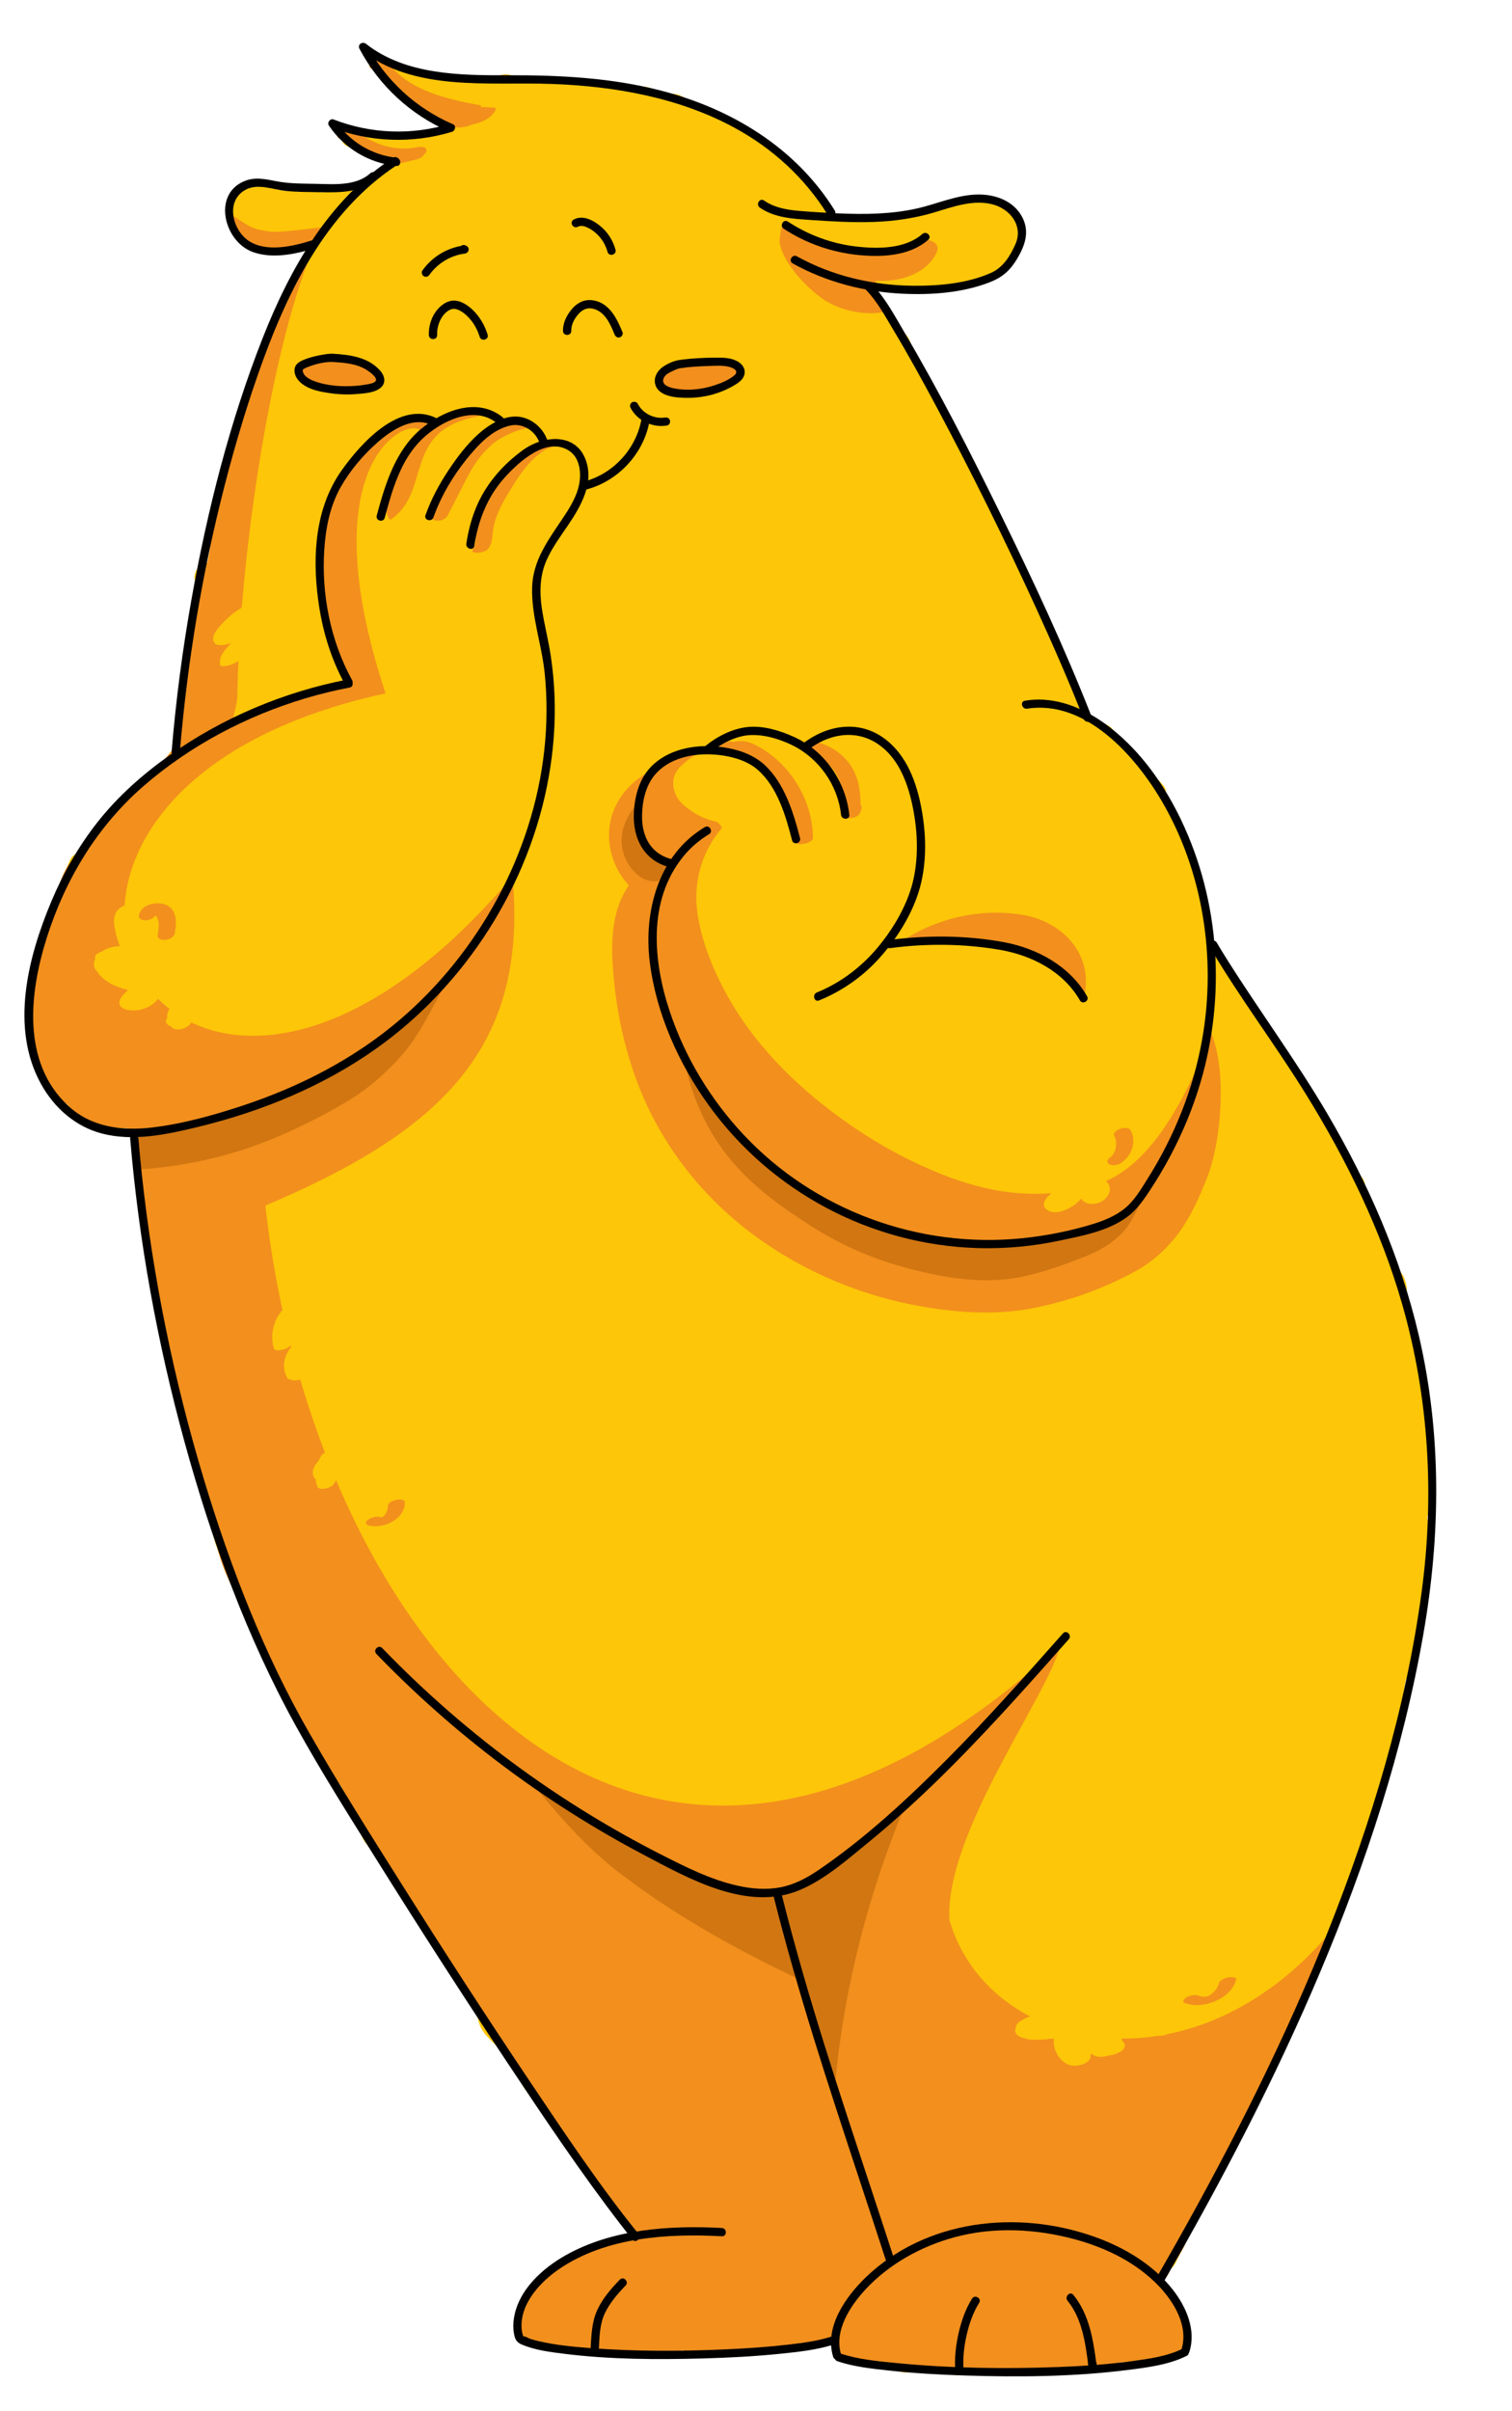 <?xml version="1.0" encoding="UTF-8"?> <svg xmlns="http://www.w3.org/2000/svg" width="219" height="349" viewBox="0 0 219 349" fill="none"><g clip-path="url(#clip0_585_541)"><mask id="mask0_585_541" style="mask-type:luminance" maskUnits="userSpaceOnUse" x="-85" y="-46" width="382" height="443"><path d="M-85 -46H296.558V396.184H-85V-46Z" fill="white"></path></mask><g mask="url(#mask0_585_541)"><path d="M206.716 219.588C207.044 221.267 207.221 222.979 207.189 224.691C207.162 225.788 207.044 226.875 206.883 227.955C206.775 228.68 206.639 229.371 206.31 229.987C206.151 231.133 205.965 232.281 205.728 233.412C205.721 233.452 205.703 233.486 205.687 233.52C205.771 234.177 205.737 234.861 205.662 235.527C205.517 236.775 205.222 237.948 204.782 239.085C204.64 240.2 204.413 241.296 204.066 242.358C203.964 242.671 203.813 242.924 203.627 243.135C203.559 243.522 203.493 243.91 203.407 244.29C203.255 245.665 203.028 247.031 202.623 248.354C202.446 250.521 202.092 252.673 201.544 254.782C201.451 255.16 201.247 255.481 200.977 255.733C200.649 258.104 200.023 260.297 198.994 262.464C198.892 262.666 198.768 262.836 198.623 262.978C198.648 263.223 198.632 263.484 198.548 263.771C198.244 264.867 197.863 265.948 197.433 267.001C196.986 268.528 196.447 270.011 195.738 271.454C195.704 271.529 195.654 271.588 195.611 271.656C195.586 272.34 195.375 273.03 195.164 273.714C194.793 274.91 194.312 276.068 193.789 277.205C193.578 277.66 193.265 277.948 192.912 278.109C192.699 278.79 192.488 279.465 192.261 280.14C192.066 280.731 191.889 281.422 191.636 282.079C191.629 282.147 191.629 282.215 191.62 282.283C191.611 282.358 191.595 282.441 191.57 282.518C191.459 283.091 191.223 283.64 190.919 284.138C190.743 284.45 190.489 284.677 190.201 284.854C190.151 285.023 190.108 285.209 190.049 285.377C190.042 285.454 190.033 285.519 190.024 285.587V285.612C189.931 286.448 189.671 287.284 189.281 288.142C188.742 289.325 188.041 290.421 187.266 291.458C187.114 292.715 186.675 293.963 186.21 295.1C185.872 295.945 185.519 296.847 185.029 297.614C184.927 297.766 184.834 297.893 184.726 298.011C184.707 298.07 184.683 298.129 184.658 298.187C183.898 299.68 183.139 301.182 182.38 302.683C182.371 303.003 182.278 303.324 182.067 303.644C181.788 304.058 181.528 304.48 181.258 304.901C181.004 305.406 180.741 305.904 180.49 306.403C179.762 307.843 179.062 309.32 178.244 310.711C178.405 311.252 178.362 311.875 178.101 312.441C177.485 313.764 176.583 314.953 175.486 315.922C174.913 317.179 174.337 318.427 173.797 319.693C173.714 319.886 173.587 320.038 173.451 320.174L173.444 320.183C173.206 321.456 172.692 322.568 172.118 323.757L170.246 327.621C170.067 327.999 169.807 328.253 169.494 328.42C169.478 328.497 169.453 328.565 169.435 328.64C169.24 329.451 168.735 329.906 168.143 330.074C168.195 330.429 168.211 330.792 168.195 331.161C168.827 331.591 169.274 332.216 169.571 332.932C169.881 333.295 170.135 333.684 170.346 334.105C170.566 334.418 170.767 334.728 170.946 335.066C171.157 335.462 171.223 335.868 171.182 336.255C171.678 336.586 172.043 337.14 172.161 337.757C172.44 338.323 172.472 339.023 172.109 339.713C171.722 340.456 171.021 340.844 170.287 340.894C169.856 341.02 169.426 341.088 168.945 341.104C168.837 341.104 168.735 341.088 168.633 341.079C168.397 341.138 168.161 341.197 167.925 341.231C167.654 341.274 167.384 341.274 167.132 341.249L166.11 341.695C165.68 341.881 165.274 341.931 164.904 341.897C164.186 342.117 163.461 342.219 162.727 341.924C162.717 341.915 162.711 341.915 162.711 341.906C162.516 341.949 162.321 341.974 162.128 342.008C161.664 342.135 161.199 342.253 160.734 342.361C159.216 342.724 157.738 343.07 156.186 342.708C156.009 342.665 155.848 342.59 155.696 342.504C155.141 342.606 154.575 342.665 153.985 342.64C153.858 342.631 153.732 342.615 153.614 342.59C152.635 342.807 151.622 342.875 150.541 342.733C150.289 342.758 150.026 342.776 149.775 342.801C149.605 342.869 149.428 342.918 149.233 342.943C148.963 342.977 148.684 342.977 148.433 342.934C148.086 343.34 147.597 343.618 147.064 343.693C146.398 343.779 145.849 343.575 145.394 343.172C144.963 343.417 144.467 343.559 143.959 343.568C142.955 344.123 141.53 344.058 140.635 343.179C140.585 343.129 140.542 343.061 140.492 343.011C140.449 342.993 140.408 342.986 140.365 342.968C140.306 343.045 140.256 343.12 140.179 343.188C139.984 343.399 139.757 343.541 139.495 343.627C139.25 343.761 138.973 343.82 138.686 343.813C138.676 343.813 138.661 343.804 138.652 343.804C138.457 343.779 138.255 343.754 138.06 343.727C138.044 343.72 138.019 343.72 138.001 343.711C137.96 343.702 137.917 343.693 137.876 343.677C137.858 343.677 137.849 343.668 137.842 343.661C137.663 343.593 137.487 343.516 137.31 343.442C137.294 343.433 137.276 343.424 137.251 343.417C137.217 343.39 137.176 343.374 137.142 343.34C136.947 343.231 136.78 343.079 136.635 342.909C136.467 343.02 136.281 343.113 136.07 343.145C135.884 343.179 135.689 343.197 135.504 343.213V343.222H135.445C134.577 343.315 133.716 343.272 132.872 343.045C131.556 343.702 130.096 343.516 128.829 342.513C128.696 342.411 128.594 342.268 128.501 342.126C128.104 342.108 127.732 341.983 127.413 341.772C127.386 341.779 127.361 341.779 127.345 341.779C126.434 341.831 125.555 341.974 124.643 341.788C124.188 341.695 123.775 341.485 123.345 341.315C123.336 341.315 123.327 341.315 123.311 341.308C123.234 341.283 123.082 341.231 123.05 341.206C123.032 341.19 123.023 341.181 123.016 341.172C121.514 341.308 120.247 340.153 120.628 338.549C120.643 338.475 120.677 338.407 120.702 338.33C120.197 338.524 119.683 338.633 119.159 338.667C119.091 338.76 119.025 338.853 118.948 338.946C118.688 339.208 118.375 339.392 118.019 339.485C117.835 339.512 117.641 339.537 117.455 339.562C117.167 339.578 116.897 339.519 116.646 339.385C116.603 339.367 116.56 339.342 116.519 339.326C116.07 339.46 115.614 339.546 115.143 339.571C115.032 339.689 114.898 339.797 114.746 339.881L114.737 339.89C114.737 339.89 114.239 340.101 114.232 340.101C114.223 340.101 113.665 340.178 113.665 340.178H113.656L113.101 340.101H113.092C113.083 340.101 112.587 339.89 112.587 339.89V339.881H112.578C112.578 339.881 112.451 339.781 112.333 339.698C112.231 339.791 112.129 339.881 112.004 339.949C111.184 340.37 110.3 340.54 109.43 340.481C109.303 340.515 109.176 340.556 109.042 340.574C108.408 340.667 107.809 340.574 107.329 340.262C107.193 340.339 107.05 340.404 106.898 340.447C106.712 340.472 106.518 340.497 106.334 340.522C105.953 340.522 105.6 340.422 105.269 340.237C105.244 340.212 105.219 340.194 105.185 340.169C104.831 340.246 104.469 340.311 104.097 340.37C103.583 340.447 103.016 340.54 102.452 340.608C102.341 340.624 102.232 340.642 102.123 340.642C101.287 340.735 100.435 340.742 99.675 340.549C99.379 340.472 99.109 340.345 98.857 340.194C98.35 340.33 97.826 340.422 97.312 340.49C95.793 341.104 93.86 341.621 92.757 340.463C92.469 340.506 92.181 340.549 91.877 340.599C90.198 340.887 87.601 341.67 86.275 340.153C86.046 340.144 85.81 340.094 85.566 340.001C84.89 340.37 84.124 340.438 83.297 339.983C82.764 340.042 82.259 339.942 81.819 339.713C81.633 339.781 81.448 339.831 81.246 339.865C80.369 339.974 79.474 339.729 78.832 339.19C78.023 339.704 76.833 339.646 76.165 338.93C74.671 337.335 74.612 334.737 76.258 333.22C76.285 333.204 76.301 333.195 76.317 333.17C76.326 333.143 76.344 333.111 76.351 333.084C76.192 331.406 77.701 329.931 79.027 329.061C79.694 328.624 80.419 328.287 81.169 327.999C81.271 327.906 81.364 327.813 81.466 327.73C81.55 327.662 81.652 327.578 81.76 327.485C82.055 327.172 82.368 326.869 82.662 326.549C83.263 325.908 84.065 325.825 84.766 326.069C85.683 325.494 86.671 325.064 87.626 325.19C87.7 325.2 87.768 325.224 87.845 325.234C87.997 325.19 88.149 325.157 88.301 325.116C89.101 324.812 89.894 324.5 90.687 324.196C91.084 324.044 91.508 324.069 91.886 324.221C92.317 324.103 92.757 324.069 93.212 324.087C92.933 323.875 92.664 323.657 92.401 323.428C91.304 322.443 90.368 321.168 89.701 319.861C89.624 319.718 89.584 319.567 89.525 319.415C88.899 318.799 88.308 318.158 87.752 317.467C87.684 317.381 87.617 317.288 87.549 317.204C86.907 316.479 86.325 315.73 85.835 314.953C84.967 314.244 84.165 313.385 83.39 312.71C82.073 311.555 81.701 310.045 81.962 308.602C81.085 307.592 80.267 306.527 79.567 305.372C78.764 304.765 77.971 304.158 77.178 303.56C75.87 302.563 75.22 301.257 75.077 299.916C74.209 299.132 73.54 298.154 73.078 297.091C72.149 296.382 71.263 295.58 70.436 294.654C69.246 293.322 68.951 291.678 69.255 290.167C68.056 288.919 66.993 287.569 66.023 286.077C65.558 285.368 65.305 284.668 65.212 284.002C65.069 283.893 64.935 283.791 64.799 283.674C62.884 282.004 61.803 280.081 60.926 277.746C60.876 277.619 60.858 277.492 60.824 277.366C59.002 275.653 57.524 273.68 56.369 271.429C56.031 270.77 55.845 270.129 55.761 269.515L53.635 267.524C52.294 266.276 51.897 264.818 52.124 263.468C51.788 263.037 51.467 262.557 51.129 262.084C51.002 261.891 50.927 261.678 50.884 261.468C50.202 260.582 49.567 259.665 49.441 258.6C49.23 258.331 49.019 258.07 48.833 257.783C47.77 256.627 46.943 255.296 46.354 253.853C43.417 250.412 41.257 246.406 40.042 242.039C40.042 242.03 40.033 242.021 40.024 242.005C39.999 241.937 39.965 241.869 39.94 241.81C39.568 241.624 39.249 241.339 38.995 240.983C37.771 239.237 36.885 237.282 36.346 235.224C36.26 234.895 36.269 234.583 36.321 234.288C35.661 234.077 35.079 233.554 34.843 232.845C34.608 232.13 34.447 231.387 34.329 230.637C33.517 229.092 32.783 227.507 32.126 225.887C31.274 223.788 30.304 221.452 30.97 219.176C30.279 217.901 29.604 216.612 28.969 215.296C28.683 214.696 28.699 214.073 28.91 213.534C28.91 213.507 28.903 213.491 28.894 213.466C28.817 213.382 28.751 213.29 28.692 213.188C27.317 210.766 26.539 208.119 26.354 205.353C26.295 205.192 26.245 205.031 26.193 204.873C25.982 204.198 26.118 203.616 26.437 203.17C26.22 202.578 26 201.987 25.789 201.398C25.291 199.999 24.835 198.59 24.414 197.165C24.11 196.153 23.831 195.047 24.237 194.162C24.11 193.707 23.992 193.251 23.874 192.787C23.813 192.61 23.754 192.434 23.704 192.255C23.636 192.13 23.586 191.994 23.561 191.852C23.543 191.799 23.537 191.75 23.527 191.7C23.503 191.623 23.478 191.548 23.45 191.471C23.41 191.319 23.385 191.158 23.376 191.016C23.147 189.954 22.945 188.891 22.777 187.82C22.456 186.488 22.136 185.163 21.823 183.831C21.52 182.524 21.098 181.165 21.005 179.815C20.953 179.175 21.071 178.518 21.35 177.96C21.291 177.682 21.232 177.406 21.182 177.134C21.105 176.746 21.03 176.35 20.962 175.963C20.767 174.783 20.624 173.594 20.531 172.404C20.506 172.101 20.497 171.804 20.488 171.501C20.482 171.349 20.482 171.188 20.473 171.036C20.228 168.844 20.051 166.636 19.933 164.425C19.636 164.198 19.326 163.979 18.988 163.784C18.75 163.657 18.573 163.499 18.422 163.322C17.882 163.372 17.393 163.363 16.828 163.27C16.37 163.406 15.874 163.44 15.376 163.313C14.7 163.143 14 162.774 13.368 162.418C13.139 162.35 12.903 162.291 12.676 162.223C11.704 161.929 10.786 161.483 10.152 160.665C9.959 160.411 9.841 160.133 9.755 159.847C9.485 159.786 9.225 159.703 8.98 159.585C7.419 158.851 6.557 157.29 6.102 155.689C5.689 154.23 5.411 152.738 5.191 151.218C5.03 150.815 4.853 150.418 4.701 149.997C4.255 148.715 3.84 147.102 4.624 145.981C4.608 145.864 4.599 145.755 4.592 145.644C4.558 145.315 4.642 145.003 4.785 144.724C4.794 144.625 4.803 144.523 4.81 144.421C4.624 144.117 4.524 143.773 4.565 143.411C4.592 143.216 4.624 143.039 4.651 142.844H4.642C4.651 142.828 4.651 142.804 4.658 142.785C4.819 141.766 5.089 140.779 5.426 139.8C5.705 138.468 6 137.134 6.557 135.88L6.641 135.322C6.684 135.01 6.836 134.749 7.038 134.521C7.081 134.015 7.165 133.501 7.267 133.012C7.443 132.176 7.654 131.341 7.89 130.523V130.516C7.917 130.414 7.951 130.312 7.976 130.213C8.559 128.222 9.318 126.29 10.177 124.41C10.449 123.828 11.056 123.506 11.688 123.413C12.051 123.178 12.438 123.01 12.853 122.908C12.894 122.833 12.928 122.756 12.98 122.688C13.03 122.62 13.08 122.561 13.132 122.496C14.449 120.118 16.178 117.991 18.202 116.179C18.354 116.002 18.505 115.816 18.666 115.631C19.054 114.256 19.958 113.008 21.477 112.163C21.864 111.946 22.254 111.742 22.65 111.54C22.836 111.311 23.02 111.085 23.233 110.89C23.342 110.772 23.459 110.67 23.577 110.578C24.244 109.407 24.996 108.385 25.823 107.518C25.594 106.489 25.789 105.459 25.923 104.421C26.059 103.418 26.22 102.415 26.406 101.411C26.515 100.847 26.616 100.256 26.743 99.683C26.759 99.454 26.775 99.228 26.793 98.999C26.809 98.704 26.886 98.417 27.004 98.156C26.607 97.633 26.471 96.899 26.582 96.233C27.047 93.273 27.806 90.372 28.835 87.563C28.844 87.377 28.851 87.201 28.844 86.999C28.826 86.03 28.541 85.117 28.244 84.073C27.872 82.791 28.894 81.627 30.041 81.432C30.152 80.809 30.27 80.184 30.404 79.577C30.623 77.282 30.92 74.997 31.29 72.721C31.299 72.628 31.308 72.544 31.324 72.46C31.324 72.451 31.333 72.435 31.333 72.426C31.349 72.343 31.358 72.257 31.376 72.182C31.475 71.55 31.838 71.135 32.303 70.909C32.566 68.943 33.003 67.038 33.644 65.199C33.653 65.072 33.662 64.936 33.696 64.811C33.907 63.731 34.193 62.678 34.505 61.632C34.564 61.337 34.642 61.04 34.7 60.746C34.75 60.551 34.843 60.374 34.952 60.207C34.97 60.155 34.979 60.105 34.995 60.055C35.131 59.675 35.342 59.362 35.593 59.117C35.544 58.132 35.856 57.027 36.101 56.166C36.532 54.732 37.139 53.342 37.88 52.035C37.991 50.803 38.311 49.657 38.825 48.492C38.927 48.264 39.07 48.071 39.24 47.926C39.147 46.771 39.51 45.743 40.319 44.832C40.514 44.603 40.758 44.452 41.019 44.359C41.053 44.293 41.096 44.216 41.13 44.148C41.257 43.904 41.434 43.702 41.644 43.541C41.864 42.699 42.1 41.863 42.361 41.036C42.438 40.81 42.506 40.581 42.58 40.345C42.977 39.047 43.426 37.697 44.343 36.703C44.353 36.694 44.353 36.694 44.362 36.694C44.126 36.357 43.931 36.01 43.77 35.673C43.299 35.858 42.791 35.96 42.286 35.96C41.964 35.96 41.61 35.926 41.273 35.843C40.894 36.087 40.421 36.214 39.981 36.214C39.485 36.214 39.029 36.069 38.623 35.824C38.481 35.809 38.345 35.775 38.211 35.725C38.184 35.707 38.168 35.697 38.143 35.691C37.762 35.91 37.273 35.951 36.86 35.707C36.81 35.673 36.758 35.632 36.708 35.598C36.674 35.58 36.64 35.546 36.606 35.521C36.455 35.412 36.312 35.294 36.169 35.167C36.008 35.192 35.831 35.202 35.661 35.158C34.456 34.855 33.628 33.743 33.545 32.527C33.526 32.275 33.56 32.012 33.638 31.768C33.628 31.659 33.619 31.55 33.628 31.43C33.61 31.39 33.585 31.337 33.576 31.288C33.492 30.941 33.477 30.545 33.56 30.175C33.198 29.297 33.576 28.345 34.431 27.922C34.657 27.645 34.936 27.408 35.231 27.197C35.578 26.953 35.99 26.819 36.396 26.819C36.717 26.819 37.037 26.903 37.316 27.079C37.619 26.912 37.966 26.853 38.311 26.903C38.608 26.674 38.918 26.565 39.299 26.615C39.661 26.658 40.058 26.869 40.226 27.215C40.269 27.308 40.294 27.401 40.337 27.494C40.439 27.494 40.538 27.501 40.64 27.519C40.742 27.535 40.835 27.559 40.935 27.587C40.944 27.587 41.028 27.602 41.053 27.602C41.483 27.661 41.923 27.652 42.354 27.612C42.565 27.593 42.75 27.646 42.911 27.738C43.442 27.612 43.981 27.602 44.529 27.729C45.214 27.544 45.957 27.587 46.599 27.863C46.657 27.856 46.723 27.847 46.784 27.847C47.029 27.779 47.265 27.704 47.442 27.618C47.947 27.383 48.48 27.435 48.876 27.754C49.416 27.593 49.964 27.519 50.537 27.587C50.546 27.587 50.565 27.593 50.571 27.593C50.698 27.587 50.825 27.578 50.952 27.593C51.027 27.602 51.104 27.612 51.179 27.627C51.458 27.163 51.761 26.701 52.133 26.271C52.631 25.695 53.527 25.544 54.252 25.763C54.472 25.571 54.698 25.385 54.918 25.19C55.163 24.98 55.423 24.837 55.693 24.735C55.795 24.592 55.897 24.456 55.997 24.314C56.167 24.085 56.369 23.899 56.579 23.741C56.437 23.673 56.31 23.58 56.192 23.471C56.108 23.462 56.024 23.453 55.938 23.437C55.931 23.428 55.922 23.428 55.913 23.419C55.417 23.537 54.909 23.403 54.531 23.107C53.948 22.998 53.391 22.728 53.062 22.214C53.037 22.189 53.028 22.155 53.01 22.128C52.622 22.087 52.226 22.028 51.872 21.902C51.482 21.766 51.206 21.564 50.893 21.31C50.75 21.304 50.614 21.276 50.472 21.245C49.409 20.923 49.112 19.632 49.837 18.832C50.302 18.325 51.163 18.368 51.627 18.832C51.652 18.848 51.661 18.873 51.686 18.898C51.77 18.925 51.863 18.959 51.947 18.991C52.167 19.093 52.362 19.254 52.548 19.406C52.572 19.43 52.631 19.474 52.656 19.498C52.672 19.508 52.681 19.508 52.69 19.514C52.724 19.523 52.792 19.539 52.842 19.548C53.221 19.347 53.71 19.372 54.116 19.548C54.193 19.582 54.259 19.632 54.336 19.666C54.395 19.684 54.513 19.725 54.531 19.734C54.547 19.743 54.571 19.743 54.596 19.75C55.07 19.802 55.541 19.852 56.024 19.904C56.151 19.92 56.269 19.963 56.387 19.994C56.573 19.886 56.774 19.793 56.976 19.718C57.552 19.508 58.252 19.415 58.85 19.573C59.213 19.675 59.507 19.877 59.727 20.139C60.04 20.056 60.36 20.013 60.69 20.047C60.833 19.886 61.044 19.75 61.196 19.641C61.239 19.616 61.28 19.591 61.323 19.573C61.778 19.354 62.125 19.229 62.648 19.229C62.875 19.229 63.07 19.263 63.263 19.313C63.625 19.102 64.015 18.95 64.437 18.891C64.511 18.882 64.579 18.882 64.647 18.882C64.867 18.74 65.094 18.629 65.339 18.52C65.373 18.452 65.398 18.377 65.441 18.3C64.867 18.207 64.276 17.988 63.811 17.718C63.424 17.498 63.07 17.204 62.766 16.858C61.685 16.47 60.589 15.94 59.938 15.046C59.904 15.027 59.863 15.002 59.829 14.987C59.711 14.944 59.593 14.91 59.476 14.86C59.011 14.658 58.522 14.454 58.166 14.067C57.989 13.872 57.855 13.653 57.744 13.426C57.737 13.426 57.728 13.435 57.719 13.435C57.425 13.442 57.155 13.383 56.901 13.249C56.638 13.166 56.421 13.021 56.226 12.819C56.21 12.794 56.183 12.776 56.167 12.751C55.906 12.491 55.727 12.178 55.627 11.825C55.6 11.639 55.575 11.453 55.55 11.268C55.55 11.234 55.559 11.209 55.559 11.175C55.423 11.082 55.29 10.98 55.172 10.862C55.129 10.819 55.095 10.769 55.061 10.726L54.748 10.685C54.429 10.608 54.168 10.373 53.998 10.103C53.821 9.834 53.787 9.428 53.862 9.125C53.948 8.837 54.175 8.509 54.444 8.366C54.741 8.223 55.002 8.137 55.331 8.131C55.483 8.131 55.634 8.165 55.779 8.189C55.829 8.196 55.872 8.205 55.922 8.223C56.21 8.332 56.462 8.459 56.672 8.685C56.774 8.796 56.851 8.914 56.935 9.023C56.976 9.075 57.028 9.125 57.078 9.168C57.103 9.193 57.128 9.209 57.155 9.227C57.314 9.175 57.484 9.15 57.66 9.159C57.948 9.143 58.218 9.209 58.469 9.336C58.732 9.419 58.959 9.564 59.145 9.775L59.213 9.834C59.324 9.943 59.408 10.069 59.492 10.196C59.77 10.162 60.056 10.178 60.335 10.255C60.774 10.364 61.214 10.574 61.617 10.769C61.955 10.921 62.259 11.116 62.562 11.326C62.993 11.141 63.474 11.082 63.904 11.243C64.074 11.302 64.242 11.351 64.412 11.401C64.446 11.41 64.453 11.41 64.471 11.419H64.545C64.874 11.419 65.196 11.419 65.525 11.394C66.157 11.342 66.782 11.234 67.415 11.191C68.536 11.123 69.574 11.293 70.528 11.739C70.841 11.494 71.188 11.292 71.576 11.141C71.82 11.048 72.074 10.998 72.326 10.946C72.765 10.769 73.264 10.71 73.726 10.819C73.896 10.862 74.073 10.896 74.241 10.939C74.882 11.005 75.523 11.132 76.106 11.249C76.469 11.317 76.84 11.394 77.203 11.469C77.212 11.469 77.23 11.469 77.237 11.478C77.54 11.503 77.853 11.519 78.148 11.537C78.689 11.58 79.229 11.605 79.768 11.621C79.861 11.621 79.938 11.639 80.022 11.646C80.756 11.335 81.633 11.41 82.418 11.757C82.631 11.85 82.841 11.967 83.052 12.069C83.508 11.85 84.022 11.773 84.487 11.943C85.187 12.194 85.894 12.414 86.622 12.599C87.27 11.933 88.385 11.797 89.194 12.253C89.414 12.38 89.633 12.497 89.853 12.615C90.3 12.228 90.925 12.06 91.675 12.305C92.029 12.423 92.385 12.54 92.729 12.658C93.228 12.497 93.794 12.531 94.359 12.844C94.898 13.148 95.447 13.417 95.995 13.696C96.165 13.696 96.333 13.72 96.519 13.773C97.16 13.51 97.953 13.528 98.526 13.822C99.775 14.463 100.906 15.29 101.919 16.25C104.02 16.706 106.021 17.566 107.759 18.866C107.859 18.941 107.952 19.025 108.045 19.111C108.51 19.195 108.965 19.406 109.346 19.75C109.421 19.818 109.48 19.895 109.539 19.97C110.468 20.291 111.363 20.678 112.222 21.143C112.949 21.539 113.303 22.366 113.228 23.15C113.96 23.766 114.663 24.422 115.277 25.14C115.791 25.299 116.256 25.637 116.553 26.101C116.696 26.33 116.779 26.574 116.813 26.826C117.133 27.079 117.446 27.333 117.743 27.602C118.189 28.008 118.611 28.445 118.998 28.909C119.565 29.584 120.147 30.334 120.256 31.22C120.417 31.229 120.594 31.263 120.764 31.322C120.847 31.297 120.931 31.279 121.015 31.263C121.464 31.204 121.876 31.288 122.273 31.473C122.685 31.448 123.1 31.541 123.438 31.752C123.472 31.777 123.506 31.811 123.54 31.836C123.605 31.827 123.664 31.802 123.741 31.802C123.893 31.793 124.045 31.82 124.188 31.854C124.637 31.591 125.142 31.464 125.681 31.516C126.13 31.55 126.593 31.591 127.041 31.693C127.748 31.213 128.644 31.145 129.403 31.448C129.548 31.365 129.706 31.297 129.885 31.247C130.434 31.093 130.93 31.179 131.352 31.405C131.757 31.179 132.222 31.018 132.721 30.968C133.394 30.9 134.187 30.706 134.821 30.368C135.259 30.133 135.742 30.064 136.197 30.123C136.644 29.897 137.083 29.659 137.512 29.424C138.103 29.104 138.763 29.07 139.327 29.297C139.807 29.104 140.306 28.977 140.805 28.9C141.412 28.801 142.178 28.649 142.794 28.835C143.157 28.934 143.47 29.111 143.724 29.34H143.943C144.508 29.399 145.015 29.526 145.471 29.82C145.967 30.099 146.357 30.52 146.575 31.034C146.667 31.102 146.769 31.17 146.853 31.247C146.871 31.263 146.878 31.279 146.896 31.297C147.975 32.148 148.136 33.716 147.773 34.991C147.461 36.069 146.819 37.469 145.824 38.094C145.799 38.11 145.765 38.128 145.731 38.144C145.183 39.072 144.195 39.688 143.091 39.729C142.871 39.831 142.652 39.924 142.432 39.999C142.026 40.252 141.571 40.404 141.09 40.463C140.795 40.961 140.306 41.333 139.748 41.484C139.311 41.611 138.837 41.577 138.382 41.577C137.951 41.577 137.573 41.432 137.226 41.206C137.192 41.206 137.158 41.206 137.115 41.197C136.997 41.206 136.879 41.215 136.77 41.206H136.727C136.628 41.281 136.508 41.367 136.415 41.426C136.238 41.519 136.018 41.611 135.816 41.67C135.773 41.686 135.742 41.686 135.699 41.695C135.438 41.736 135.166 41.795 134.896 41.77C134.509 41.736 134.128 41.67 133.765 41.55C133.623 41.543 133.48 41.519 133.335 41.5C132.922 41.804 132.442 41.931 131.934 41.888C131.624 41.906 131.302 41.863 130.998 41.736H130.989C130.796 41.788 130.602 41.829 130.391 41.829C129.917 41.822 129.471 41.702 129.049 41.475C128.947 41.466 128.838 41.475 128.727 41.46C128.374 41.426 128.02 41.358 127.674 41.274C127.413 41.383 127.134 41.441 126.88 41.417L125.74 41.306C125.505 41.315 125.251 41.29 125.006 41.215C124.804 41.147 124.619 41.054 124.451 40.943C124.358 40.961 124.265 40.977 124.163 40.986C124.365 41.163 124.56 41.367 124.745 41.584C125.151 41.67 125.582 41.863 125.826 42.16C127.664 44.293 129.496 46.427 131.327 48.56C131.791 49.099 132.002 49.774 131.893 50.415C131.968 50.549 132.036 50.676 132.104 50.812C132.879 51.663 133.344 52.828 133.276 53.958C134.128 55.147 134.887 56.377 135.556 57.659C135.993 58.436 136.39 59.228 136.693 60.071C136.804 60.374 136.811 60.687 136.752 60.981C138.001 62.855 139.15 64.793 140.179 66.793C140.349 67.131 140.433 67.475 140.44 67.813C140.659 68.15 140.879 68.487 141.081 68.841C141.226 69.085 141.335 69.339 141.462 69.584C141.663 69.896 141.833 70.225 141.967 70.571C141.976 70.587 141.985 70.612 142.001 70.637C142.28 71.219 142.534 71.819 142.735 72.426C142.754 72.467 142.754 72.501 142.76 72.535C143.166 73.185 143.581 73.826 143.984 74.476C143.993 74.492 144.002 74.51 144.009 74.526C144.052 74.569 144.111 74.601 144.154 74.653C144.619 75.226 144.988 75.799 145.174 76.524C145.285 76.954 145.319 77.368 145.31 77.781C145.512 78.152 145.716 78.515 145.908 78.886C146.171 79.384 146.45 79.88 146.701 80.388C146.828 80.648 146.93 80.902 147.023 81.147C147.132 81.221 147.243 81.298 147.334 81.391C147.445 81.534 147.554 81.677 147.665 81.821C147.816 82.057 147.9 82.317 147.916 82.605C147.95 82.782 147.95 82.958 147.934 83.144C148.018 83.271 148.12 83.398 148.204 83.534C148.61 84.181 148.929 84.891 149.165 85.615C149.462 86.206 149.741 86.804 150.01 87.411C150.255 87.74 150.441 88.12 150.5 88.56C150.507 88.594 150.507 88.619 150.507 88.653C150.828 89.049 151.014 89.495 151.048 89.95C151.665 91.038 152.254 92.134 152.827 93.248C153.013 93.602 153.09 93.973 153.09 94.335C153.428 94.967 153.747 95.617 153.992 96.301C154.044 96.376 154.094 96.453 154.137 96.537C154.516 96.791 154.946 97.28 155.014 97.726C155.048 97.996 155.082 98.215 155.082 98.442C155.604 99.101 156.059 99.817 156.406 100.584C156.601 100.913 156.694 101.268 156.694 101.647C156.694 101.699 156.685 101.74 156.676 101.792C156.743 102.07 156.728 102.365 156.66 102.65C156.87 103.022 157.047 103.411 157.183 103.832C158.153 104.143 159.114 104.473 160.068 104.818C160.608 105.003 161.056 105.359 161.326 105.814C161.958 106.285 162.516 106.858 162.953 107.585C163.055 107.762 163.132 107.939 163.173 108.116C163.622 108.462 164.034 108.858 164.415 109.364C164.592 109.599 164.676 109.878 164.701 110.174C164.904 110.394 165.097 110.621 165.274 110.865C165.419 111.051 165.503 111.262 165.546 111.481C166.736 111.927 167.731 112.695 168.592 113.807C168.895 114.204 168.936 114.745 168.827 115.259C168.861 115.343 168.911 115.42 168.945 115.504C169.072 115.866 169.088 116.213 169.013 116.532C169.029 116.557 169.054 116.575 169.072 116.6C169.115 116.668 169.165 116.727 169.208 116.795C169.376 116.996 169.537 117.191 169.714 117.384C169.856 117.436 170.001 117.495 170.135 117.56C170.591 117.805 170.971 118.328 171.105 118.817C171.223 119.248 171.182 119.694 171.039 120.099C171.071 120.149 171.098 120.201 171.13 120.26C171.232 120.462 171.309 120.673 171.359 120.876C171.409 120.96 171.468 121.028 171.52 121.112C171.799 121.61 171.858 122.174 171.712 122.688C172.009 123.026 172.304 123.354 172.592 123.685C172.979 124.113 173.181 124.595 173.206 125.168C173.224 125.481 173.14 125.775 173.013 126.045C173.054 126.215 173.081 126.392 173.088 126.568C173.174 126.695 173.258 126.829 173.317 126.965C173.519 127.225 173.671 127.529 173.773 127.85C173.915 128.272 174.033 128.718 174.16 129.148C174.396 129.959 174.752 130.826 174.752 131.671C174.752 132.093 174.668 132.505 174.43 132.901C174.405 133.019 174.389 133.139 174.355 133.248C174.38 133.331 174.405 133.408 174.439 133.492C174.616 133.771 174.727 134.09 174.761 134.412C174.777 134.471 174.801 134.53 174.826 134.589C175.157 135.651 175.139 136.722 174.879 137.71C174.879 137.75 174.885 137.793 174.885 137.834C174.894 137.902 174.885 137.97 174.885 138.047C174.885 138.088 174.894 138.138 174.903 138.19C175.148 138.165 175.393 138.181 175.613 138.274C175.907 138.4 176.186 138.534 176.456 138.686C177.147 138.729 177.813 139.091 178.169 139.716C178.296 139.936 178.389 140.163 178.464 140.391C178.6 140.577 178.752 140.754 178.879 140.964C179.105 141.327 179.182 141.739 179.155 142.135C179.579 142.659 179.982 143.207 180.32 143.807C180.524 144.151 180.599 144.498 180.599 144.844C180.658 144.962 180.701 145.096 180.76 145.213C181.215 145.653 181.621 146.151 181.99 146.622C182.817 147.651 183.57 148.722 184.236 149.861C184.431 150.19 184.515 150.518 184.522 150.831C184.708 151.034 184.902 151.236 185.088 151.438C185.274 151.641 185.426 151.877 185.528 152.131C185.544 152.156 185.56 152.171 185.578 152.196C185.68 152.341 185.745 152.5 185.798 152.661C185.832 152.695 185.872 152.72 185.906 152.754C186.894 153.918 187.663 155.166 188.243 156.55C188.311 156.658 188.37 156.767 188.429 156.878C188.825 157.055 189.249 157.392 189.401 157.73C190.253 159.693 191.341 161.542 192.447 163.372C192.844 163.539 193.188 163.902 193.417 164.248C193.662 164.629 193.721 165.091 193.678 165.539C193.863 165.793 194.049 166.054 194.235 166.314C195.291 167.748 196.345 169.181 197.399 170.624C197.839 171.231 197.755 172.049 197.399 172.69C197.501 172.842 197.619 172.993 197.721 173.154C198.024 173.263 198.319 173.433 198.53 173.643C198.876 173.997 199.196 174.631 199.146 175.136C199.112 175.517 199.053 175.904 198.91 176.257C199.062 176.527 199.214 176.799 199.357 177.075C199.661 177.616 199.973 178.155 200.286 178.688C200.522 178.948 200.683 179.242 200.826 179.598C200.893 179.75 200.952 179.902 201.02 180.06C201.054 180.153 201.07 180.246 201.079 180.348C201.569 181.469 201.965 182.617 202.26 183.779C202.337 183.813 202.421 183.847 202.496 183.89C203.003 184.185 203.255 184.624 203.459 185.147C203.93 186.318 203.862 187.888 203.223 189.018C203.289 189.145 203.341 189.269 203.382 189.414C203.627 190.266 203.846 191.127 204.048 191.985C204.091 192.155 204.134 192.332 204.175 192.508C204.175 192.517 204.184 192.527 204.184 192.542C204.488 193.428 204.748 194.323 204.968 195.233C204.986 195.283 204.986 195.335 204.993 195.385C205.095 195.747 205.197 196.119 205.306 196.481C205.408 196.859 205.39 197.256 205.281 197.627C205.483 198.008 205.694 198.386 205.922 198.757C206.183 199.188 206.251 199.668 206.176 200.116C206.251 200.495 206.285 200.866 206.242 201.247V201.272C206.732 202.105 206.784 203.17 206.732 204.214C206.75 204.418 206.766 204.619 206.784 204.821C206.843 205.783 206.843 206.753 206.8 207.713C206.877 208.279 206.917 208.843 206.935 209.41C207.062 210.227 207.137 211.063 207.155 211.89C207.162 212.057 207.137 212.218 207.096 212.379C207.121 212.766 207.112 213.154 207.087 213.541C207.087 213.686 207.103 213.829 207.103 213.98C207.103 214.141 207.078 214.3 207.044 214.451C207.053 214.47 207.062 214.494 207.062 214.513C207.087 214.664 207.087 214.807 207.103 214.959C207.221 215.203 207.289 215.482 207.307 215.801C207.373 216.898 207.205 217.944 206.901 218.963C206.867 219.074 206.858 219.192 206.824 219.31C206.793 219.412 206.759 219.496 206.716 219.588Z" fill="#FDC608"></path><path d="M61.763 21.678C61.629 21.126 60.73 21.248 60.358 21.325C58.796 21.647 57.158 21.522 55.633 21.085C54.835 20.856 54.078 20.53 53.357 20.12C52.58 19.678 51.861 19.142 51.046 18.766C50.502 18.514 49.797 18.646 49.307 18.97C48.979 19.187 48.571 19.765 49.119 20.018C50.012 20.433 50.796 21.035 51.662 21.502C52.553 21.982 53.518 22.351 54.499 22.603C54.826 22.686 55.154 22.75 55.483 22.806C55.732 23.642 56.859 23.769 57.604 23.678C58.542 23.563 59.485 23.268 60.403 23.055C60.723 22.983 61.248 22.729 61.407 22.372C61.65 22.193 61.829 21.955 61.763 21.678Z" fill="#F28F1D"></path><path d="M71.618 15.597C70.965 15.515 70.322 15.497 69.671 15.515C69.658 15.515 69.646 15.511 69.633 15.511C69.723 15.393 69.744 15.271 69.495 15.225C64.753 14.371 58.94 13.06 56.046 8.829C56.021 8.79 55.987 8.761 55.947 8.736C55.935 8.702 55.926 8.666 55.903 8.634C55.863 8.53 55.79 8.453 55.686 8.403C55.57 8.335 55.448 8.294 55.316 8.283C55.167 8.249 55.017 8.242 54.865 8.265C54.754 8.285 54.643 8.306 54.532 8.326C54.322 8.38 54.124 8.469 53.943 8.589L53.725 8.77C53.608 8.883 53.533 9.017 53.497 9.175V9.413C53.472 9.524 53.49 9.624 53.553 9.71C53.592 9.814 53.664 9.891 53.771 9.941C53.843 9.986 53.925 9.998 54.007 10.018C55.301 11.669 57.03 12.865 58.956 13.755C58.657 13.909 58.487 14.081 58.614 14.229C60.126 15.961 62.167 17.06 64.384 17.472C64.173 17.603 63.897 17.816 64.121 17.916C65.322 18.444 66.439 18.629 67.72 18.265C67.967 18.195 68.214 18.106 68.452 17.997C68.586 17.97 68.722 17.945 68.858 17.909C70.045 17.599 71.287 17.012 71.815 15.837C71.876 15.698 71.745 15.613 71.618 15.597Z" fill="#F28F1D"></path><path d="M46.579 32.913C46.479 32.897 40.668 33.697 39.315 33.543C38.359 33.432 37.402 33.287 36.507 32.92C35.49 32.505 33.441 30.916 33.123 30.959C33.182 31.153 33.248 31.344 33.291 31.55C33.427 32.188 33.536 32.852 33.599 33.518C33.801 33.638 34.01 33.749 34.225 33.849C34.218 33.928 34.239 34.01 34.3 34.098C35.483 35.831 37.706 36.265 39.673 36.075C40.33 36.01 40.981 35.883 41.62 35.711C43.528 35.647 45.842 35.115 46.934 33.477C47.159 33.142 46.912 32.97 46.579 32.913Z" fill="#F28F1D"></path><path d="M133.39 34.685C131.004 36.277 128.257 37.029 125.392 36.846C122.36 36.653 119.513 35.464 116.739 34.318C116.685 34.295 116.619 34.293 116.56 34.282C116.418 34.053 116.284 33.815 116.166 33.561C116.089 33.396 115.799 33.367 115.443 33.416C115.355 33.059 114.12 32.592 113.63 32.481C113.054 32.35 112.875 34.957 112.939 35.242C113.809 39.174 118.43 42.843 119.479 43.48C121.716 44.837 124.334 45.466 126.942 45.317C127.149 45.303 128.901 45.072 128.461 44.732C128.064 44.426 128.094 43.869 127.693 43.57C127.763 43.498 127.79 43.434 127.74 43.391C127.434 43.12 127.162 42.827 126.913 42.519C126.99 42.417 127.049 42.302 127.083 42.175C127.214 41.69 127.072 41.163 126.809 40.658C128.567 40.73 130.315 40.542 132.003 39.847C133.365 39.283 134.65 38.336 135.375 37.09C136.953 34.692 133.578 34.56 133.39 34.685Z" fill="#F28F1D"></path><path d="M175.483 149.658C175.186 148.929 173.189 153.821 173.445 154.448C173.54 154.684 173.624 154.919 173.708 155.157C173.058 155.182 173.438 154.421 173.25 154.838C170.617 160.654 166.225 168.566 159.879 171.089C156.156 172.57 151.748 173.005 147.775 172.731C143.845 172.462 140.015 171.422 136.364 169.968C129.719 167.32 123.444 163.461 117.948 158.894C112.724 154.555 108.114 149.366 104.921 143.348C103.088 139.891 101.571 136.073 101.016 132.184C100.388 127.794 101.587 123.405 104.443 119.998C104.76 119.62 103.876 118.981 103.804 118.965C102.648 118.727 101.558 118.293 100.558 117.665C99.6 117.065 98.428 116.218 97.941 115.169C96.527 112.116 99.013 110.614 98.995 110.569C99.482 110.087 100.055 109.692 100.672 109.319C101.062 109.083 100.987 108.834 100.54 108.82C100.384 108.816 100.223 108.829 100.06 108.852C99.765 108.567 99.088 108.655 98.786 108.723C97.352 109.045 95.971 109.919 95.169 111.174C92.427 112.32 90.099 114.379 88.937 117.196C87.407 120.902 88.384 125.266 91.088 128.156C88.334 132.127 88.474 137.189 88.921 141.812C89.44 147.171 90.634 152.48 92.626 157.488C96.048 166.09 101.932 173.467 109.39 178.928C116.602 184.21 125.084 187.707 133.896 189.186C138.966 190.038 144.319 190.368 149.393 189.401C154.728 188.384 159.741 186.575 164.48 184.002C166.911 182.683 169.196 180.6 170.839 178.326C172.525 175.99 173.742 173.218 174.805 170.555C176.917 165.257 177.71 155.116 175.483 149.658Z" fill="#F28F1D"></path><path d="M192.466 279.944C172.112 303.667 142.917 296.836 137.514 277.907C136.821 265.226 152.153 244.961 153.576 238.073C91.409 295.506 45.289 236.123 38.438 174.514C63.529 163.852 76.576 151.97 74.223 126.868C24.509 185.626 -13.524 115.391 55.843 100.365C42.508 60.024 65.747 58.995 60.068 64.2C59.293 66.327 54.323 72.936 56.514 75.256C62.701 71.161 58.028 62.175 69.471 60.225C66.826 58.681 64.8 59.639 61.437 62.499C61.446 62.4 62.413 61.227 62.422 61.127C52.696 58.019 40.417 79.215 48.913 95.117C49.208 95.67 49.788 96.696 50.762 98.157C50.425 98.279 50.144 98.671 50.144 98.671L33.559 104.555C33.559 104.555 34.356 102.087 34.377 100.725C34.678 80.082 39.458 49.333 45.518 35.707C45.101 36.645 42.148 41.682 41.645 43.542C41.498 43.673 41.491 43.625 41.02 44.359C39.959 45.039 39.517 45.569 39.24 47.927C38.116 50.803 36.297 54.477 35.594 59.118C34.048 61.729 33.355 66.087 32.303 70.907C30.472 73.043 31.107 76.841 30.041 81.432C29.511 81.523 29.017 81.824 28.666 82.243C28.754 83.181 28.879 82.766 28.371 84.517C30.184 88.327 25.473 93.054 27.005 98.157C26.805 99.815 25.722 103.008 25.822 107.518C22.313 112.098 16.58 116.573 12.851 122.909C9.128 123.941 8.058 129.187 7.038 134.521C6.454 135.656 5.806 138.02 4.643 142.845H4.65C4.611 143.452 4.4 143.307 4.811 144.421C4.82 144.845 4.604 144.713 4.625 145.982C4.303 149.447 4.772 157.085 9.756 159.846C11.118 161.601 11.866 163.103 18.422 163.32C18.699 163.585 18.66 163.54 19.931 164.425C20.138 168.054 20.362 169.957 20.997 175.954C20.988 175.954 20.969 175.963 20.963 175.963C21.055 176.441 20.926 175.87 21.35 177.961C20.596 181.891 23.018 188.373 24.235 194.162C23.907 196.434 24.12 196.452 26.438 203.168C26.078 207.886 28.013 212.762 30.971 219.174C30.692 223.872 32.972 229.485 36.319 234.289C36.491 236.279 37.38 239.407 39.941 241.811C41.604 247.666 49.441 258.601 49.441 258.601L52.124 263.468C52.124 263.468 55.361 269.045 55.762 269.513C56.163 269.982 60.702 276.859 60.825 277.366C60.947 277.871 65.212 284.002 65.212 284.002L68.879 290.621L75.078 299.916L81.319 309.107C81.319 309.107 86.654 316.797 91.764 323.451C91.309 323.436 92.317 324.104 91.887 324.222C90.348 324.28 88.014 324.863 84.764 326.068C81.09 324.964 68.913 339.281 78.833 339.191C79.311 339.46 80.093 340.106 81.82 339.714C82.257 339.94 82.765 340.042 83.295 339.984C84.122 340.439 84.891 340.371 85.566 339.999C85.811 340.092 86.046 340.144 86.275 340.151C87.343 341.354 90.278 341.016 92.755 340.464C94.47 341.551 95.338 340.937 98.856 340.194C100.465 340.79 100.991 340.964 105.186 340.169C105.337 340.269 106.201 340.799 107.329 340.262C107.406 340.36 109.655 341.134 112.333 339.696C112.451 339.782 112.578 339.882 112.578 339.882H112.585V339.891C112.812 339.968 114.117 340.643 115.141 339.571C115.615 339.544 116.071 339.46 116.517 339.324C117.088 339.465 118.001 340.033 119.16 338.668C119.683 338.634 120.198 338.525 120.703 338.33C120.361 339.46 120.828 340.792 123.015 341.173C123.842 341.54 125.045 342.122 127.411 341.771C127.733 341.981 128.105 342.108 128.501 342.126C129.36 343.134 130.706 343.664 132.871 343.046C133.383 343.166 133.845 343.268 135.504 343.222V343.213C135.699 343.127 135.763 343.349 136.635 342.91C137.397 343.53 138.922 344.595 140.365 342.969C142.024 344.008 142.292 344.187 145.394 343.17C145.902 343.003 145.539 344.545 148.431 342.935C150.641 342.754 151.126 342.846 155.697 342.504C157.154 342.969 157.626 343.093 162.709 341.906C164.654 341.531 175.86 342.296 171.183 336.255C171.307 335.968 170.625 333.766 168.193 331.161C168.212 330.79 168.193 330.428 168.144 330.074C168.506 329.934 168.996 329.705 169.494 328.421C171.36 325.918 172.112 324.145 173.442 320.181C174.02 317.399 177.875 314.913 178.245 310.711C182.229 302.944 186.829 294.967 190.202 284.854C190.872 284.15 190.965 284.39 191.568 282.519C190.952 282.603 192.618 279.783 192.466 279.944Z" fill="#F28F1D"></path><path d="M75.699 60.851C72.481 60.503 69.435 63.173 67.542 65.501C65.398 68.14 64.048 71.42 62.511 74.428C62.242 74.955 62.754 75.318 63.234 75.365C63.789 75.42 64.56 75.173 64.832 74.641C65.541 73.252 66.251 71.864 66.96 70.475C67.606 69.211 68.243 67.927 69.072 66.77C69.786 65.771 70.645 64.84 71.597 64.063C72.481 63.345 75.402 61.873 76.614 62.004C77.163 62.063 76.166 62.326 76.419 61.789C76.678 61.245 76.193 60.906 75.699 60.851Z" fill="#F28F1D"></path><path d="M81.363 63.863C80.873 63.163 79.452 63.732 78.87 63.972C78.031 64.318 77.231 64.755 76.497 65.29C75.065 66.332 73.895 67.691 72.885 69.133C71.815 70.665 70.806 72.291 70 73.974C69.585 74.844 69.236 75.756 69.052 76.705C68.885 77.586 69.046 78.735 68.504 79.498C68.193 79.94 68.78 80.023 69.114 80.017C69.585 80.01 70.442 79.826 70.743 79.403C71.167 78.803 71.273 78.212 71.332 77.491C71.405 76.653 71.547 75.851 71.819 75.054C72.361 73.46 73.247 71.992 74.126 70.563C75.445 68.422 77.057 66.103 79.344 64.912C79.355 64.914 81.148 64.273 81.159 64.275C81.664 64.359 80.706 64.798 81.1 64.459L81.17 64.4C81.358 64.237 81.528 64.099 81.363 63.863Z" fill="#F28F1D"></path><path d="M114.396 111.961C113.351 110.629 112.089 109.465 110.661 108.554C109.952 108.104 109.181 107.646 108.366 107.422C107.915 107.297 107.448 107.254 106.981 107.284C106.695 107.302 106.416 107.356 106.14 107.426C105.594 107.037 103.486 107.78 103.924 108.373C104.429 109.062 105.51 108.552 106.197 108.407C106.049 108.459 106.498 108.498 106.607 108.53C106.831 108.6 107.047 108.699 107.26 108.801C107.643 108.987 108.012 109.207 108.37 109.436C109.771 110.328 111.01 111.463 112.041 112.763C114.104 115.363 115.269 118.634 115.305 121.95C115.31 122.493 117.757 122.094 117.748 121.293C117.712 117.9 116.486 114.625 114.396 111.961Z" fill="#F28F1D"></path><path d="M124.636 116.512C124.659 114.53 124.34 112.483 123.206 110.788C122.112 109.151 120.303 107.93 118.309 107.409C117.717 107.255 116.99 107.391 116.58 107.839C116.231 108.22 116.333 108.779 116.895 108.924C118.604 109.371 120.034 110.383 120.967 111.78C122.114 113.495 122.25 115.724 122.125 117.685C122.055 118.795 124.224 118.516 124.532 117.724C124.6 117.543 124.67 117.364 124.741 117.185C124.854 116.888 124.795 116.666 124.636 116.512Z" fill="#F28F1D"></path><path d="M148.196 132.442C142.405 131.457 136.397 132.72 131.391 135.746C131.042 135.955 130.851 136.347 131.035 136.677C131.826 136.498 132.646 136.449 133.455 136.523C133.736 136.548 134.015 136.589 134.294 136.63C134.362 136.612 134.43 136.598 134.498 136.578C134.648 136.591 134.797 136.621 134.947 136.65C135.806 136.184 136.782 136.15 137.696 136.412C137.818 136.236 137.906 136.027 137.861 135.846C138.076 135.812 138.289 135.785 138.505 135.758C138.271 136.154 138.357 136.566 139.144 136.618C141.904 136.797 144.69 136.892 147.445 137.155C147.43 137.348 147.498 137.533 147.713 137.635C149.499 138.476 151.314 139.266 153.066 140.174C154.457 140.892 155.835 141.785 156.325 143.35C156.633 144.337 157.002 144.618 157.145 143.762C158.179 137.524 153.345 133.318 148.196 132.442Z" fill="#F28F1D"></path><path d="M22.985 142.841C22.724 142.798 22.461 142.775 22.198 142.764C22.187 142.752 22.176 142.741 22.162 142.73C22.146 142.49 21.96 142.302 21.686 142.25C21.537 142.22 21.385 142.191 21.235 142.161C21.355 142.016 21.432 141.851 21.369 141.679C21.099 140.931 20.623 140.313 20.036 139.833C20.29 139.654 20.453 139.43 20.426 139.203C20.721 139.042 21.009 138.816 20.882 138.592C20.193 137.396 19.66 136.118 19.313 134.782C19.152 134.168 18.996 133.525 18.962 132.888C18.948 132.655 18.973 132.406 19.044 132.177C19.449 132.148 19.889 131.982 20.168 131.822C20.514 131.62 20.891 131.228 20.406 130.959C19.477 130.44 18.09 130.879 17.31 131.491C16.567 132.075 16.433 132.954 16.546 133.847C16.68 134.911 16.972 135.96 17.362 136.972C16.471 136.95 15.562 137.208 14.828 137.699C14.819 137.706 14.81 137.713 14.801 137.72C14.271 137.883 13.541 138.259 13.808 138.786C13.663 139.07 13.579 139.382 13.604 139.717C13.632 140.107 13.824 140.408 14.087 140.653C14.473 141.335 15.311 141.957 15.866 142.284C16.698 142.771 17.618 143.076 18.554 143.316C18.334 143.489 18.128 143.679 17.942 143.887C17.609 144.268 17.174 144.793 17.305 145.344C17.434 145.883 18.062 146.105 18.547 146.195C20.523 146.56 22.928 145.464 23.479 143.43C23.56 143.131 23.243 142.884 22.985 142.841Z" fill="#FDC608"></path><path d="M27.528 146.997C27.293 146.775 26.982 146.68 26.663 146.646C26.676 146.494 26.708 146.347 26.762 146.206C26.799 146.143 26.833 146.08 26.876 146.023C26.991 145.876 27.003 145.667 26.873 145.525C26.731 145.364 26.413 145.316 26.216 145.316C25.645 145.316 24.965 145.511 24.6 145.98C24.281 146.394 24.163 146.911 24.217 147.414C24.09 147.536 23.993 147.683 24.032 147.871C24.106 148.227 24.415 148.462 24.748 148.585C24.779 148.619 24.811 148.655 24.845 148.684C24.884 148.716 24.922 148.745 24.963 148.773C25.022 148.816 25.085 148.868 25.149 148.902C25.305 148.983 25.5 149.01 25.672 149.015C26.352 149.038 27.093 148.77 27.54 148.247C27.698 148.064 27.762 147.842 27.762 147.606C27.764 147.38 27.701 147.16 27.528 146.997Z" fill="#FDC608"></path><path d="M160.616 171.535C160.165 170.561 159.073 170.221 158.066 170.273C157.769 170.289 157.382 170.416 157.094 170.631C156.954 170.688 156.82 170.758 156.7 170.848C156.249 170.864 155.816 171.052 155.48 171.36C155.331 171.496 155.233 171.65 155.165 171.816C155.095 171.822 155.025 171.829 154.955 171.836C154.313 171.888 153.681 171.972 153.087 172.232C152.185 172.629 150.277 174.241 151.698 175.161C152.856 175.911 154.495 175.181 155.503 174.5C155.909 174.221 156.276 173.881 156.607 173.508C156.625 173.535 156.634 173.569 156.654 173.596C157.377 174.543 158.862 174.393 159.755 173.797C160.482 173.311 161.015 172.398 160.616 171.535Z" fill="#FDC608"></path><path d="M37.058 90.063C37.015 89.808 36.396 89.875 36.142 89.916C36.256 89.665 36.358 89.411 36.446 89.151C36.559 88.818 35.927 88.852 35.769 88.863C35.746 88.865 35.723 88.874 35.701 88.877C36.072 88.578 36.46 88.301 36.868 88.05C36.958 87.996 37.194 87.828 37.153 87.678C37.112 87.527 36.827 87.506 36.723 87.502C36.147 87.468 35.481 87.662 34.993 87.964C33.942 88.609 32.972 89.393 32.147 90.308C31.601 90.913 30.608 91.925 30.944 92.854C31.139 93.391 31.775 93.422 32.26 93.379C32.686 93.341 33.112 93.234 33.507 93.062C33.409 93.166 33.312 93.271 33.219 93.37C32.501 94.154 31.653 95.087 31.886 96.238C31.977 96.686 33.364 96.263 33.534 96.197C34.565 95.791 35.483 95.069 35.927 94.113C36.106 93.998 36.222 93.862 36.217 93.71C36.211 93.506 36.204 93.305 36.197 93.103C36.215 92.87 36.211 92.63 36.172 92.38C36.732 91.717 37.21 90.96 37.058 90.063Z" fill="#FDC608"></path><path d="M45.384 193.532C44.586 193.36 43.997 192.76 43.709 192.035C43.877 191.329 43.906 190.586 43.768 189.856C43.725 189.628 43.383 189.6 43.07 189.625C43.213 189.451 43.362 189.283 43.528 189.129C43.945 188.735 43.165 188.615 42.923 188.626C42.356 188.649 41.712 188.842 41.293 189.236C39.686 190.746 39.025 193.113 39.682 195.227C39.784 195.553 40.475 195.458 40.697 195.421C41.18 195.344 41.651 195.165 42.021 194.844C42.236 194.658 42.429 194.452 42.608 194.237C42.68 194.278 42.748 194.321 42.825 194.357C42.705 194.452 42.592 194.552 42.483 194.658C42.363 194.728 42.259 194.81 42.186 194.909C42.134 194.982 42.098 195.061 42.05 195.136C41.103 196.355 40.776 198.019 41.608 199.453C41.706 199.621 41.916 199.698 42.173 199.714C42.322 199.881 42.76 199.822 42.941 199.804C43.324 199.768 43.673 199.648 44.022 199.489C44.595 199.233 45.005 198.823 45.037 198.185C45.046 198.017 44.743 197.951 44.35 197.969C44.632 196.896 44.695 195.779 44.539 194.672C44.709 194.513 44.894 194.375 45.112 194.269C45.316 194.171 45.962 193.657 45.384 193.532Z" fill="#FDC608"></path><path d="M48.873 210.772C48.861 210.744 48.837 210.731 48.821 210.708C49.113 210.248 48.551 210.038 48.166 210.04C47.842 210.045 47.506 210.103 47.207 210.235C46.971 210.339 46.695 210.473 46.55 210.697C46.389 210.941 46.255 211.204 46.137 211.471C45.616 212.044 45.156 212.747 45.344 213.512C45.408 213.768 45.548 213.995 45.727 214.185C45.768 214.522 45.838 214.855 45.952 215.179C46.081 215.551 46.695 215.544 46.999 215.496C47.472 215.424 47.998 215.249 48.309 214.862C48.454 214.679 48.576 214.482 48.687 214.275C48.952 214.108 49.24 213.739 49.011 213.508C49.281 212.613 49.258 211.63 48.873 210.772Z" fill="#FDC608"></path><path d="M162.887 295.897C162.814 295.684 162.669 295.503 162.495 295.351C162.483 295.136 162.433 294.925 162.318 294.728C162.207 294.536 161.942 294.468 161.627 294.477C161.663 294.219 161.618 293.942 161.432 293.657C161.069 293.097 159.51 293.571 159.075 294.015C158.83 293.999 158.454 294.044 158.093 294.153C158.093 293.849 158.044 293.532 157.944 293.206C157.821 292.81 157.015 292.952 156.754 293.009C156.568 293.05 156.332 293.113 156.113 293.208C155.779 292.875 155.319 292.744 154.712 292.835C154.619 292.848 154.528 292.871 154.438 292.894C154.404 292.869 154.368 292.844 154.318 292.828C153.724 292.653 153.098 292.576 152.471 292.583C152.493 292.531 152.505 292.479 152.514 292.427C152.817 292.305 153.438 291.976 153.148 291.618C152.926 291.344 152.323 291.451 151.9 291.571C151.73 291.514 151.553 291.48 151.381 291.503C151.066 291.544 150.753 291.593 150.44 291.652C150.436 291.652 150.429 291.652 150.422 291.652C149.878 291.691 149.325 291.804 148.817 292.012C148.616 292.094 148.403 292.207 148.194 292.336C148.038 292.409 147.881 292.486 147.732 292.588C147.421 292.805 147.122 293.183 147.109 293.58L147.106 293.584C146.782 294.479 147.725 294.93 148.693 295.134C148.783 295.163 148.876 295.186 148.965 295.204C149.157 295.245 149.348 295.254 149.538 295.256C149.812 295.279 150.05 295.281 150.216 295.272C150.32 295.265 150.424 295.251 150.531 295.24C150.948 295.245 151.367 295.224 151.779 295.156C151.845 295.145 151.909 295.122 151.972 295.111C151.979 295.111 151.986 295.111 151.992 295.111C152.194 295.143 152.416 295.125 152.638 295.086C152.638 295.091 152.636 295.097 152.638 295.102C152.641 295.111 152.643 295.115 152.645 295.125C152.561 296.024 152.783 296.912 153.311 297.67C153.606 298.094 153.976 298.461 154.427 298.719C155.14 299.131 155.954 299.088 156.725 298.839C157.148 298.701 157.645 298.472 157.862 298.058C157.982 297.829 157.982 297.555 157.957 297.299C158.059 297.333 158.159 297.371 158.261 297.401C158.463 297.564 158.728 297.664 158.975 297.702C159.46 297.777 160.013 297.722 160.534 297.562C161.015 297.496 161.484 297.383 161.919 297.181C162.386 296.964 163.097 296.524 162.887 295.897Z" fill="#FDC608"></path><path d="M168.976 293.561C168.529 293.561 167.591 293.742 167.348 294.175C167.09 294.634 167.568 294.696 167.956 294.696C168.405 294.696 169.34 294.512 169.585 294.08C169.844 293.62 169.363 293.561 168.976 293.561Z" fill="#FDC608"></path><path d="M24.912 131.624C24.613 131.23 24.114 130.954 23.636 130.845C22.895 130.677 22.147 130.736 21.44 131.026C20.808 131.286 20.218 131.816 20.114 132.521C20.03 133.096 20.787 133.266 21.215 133.216C21.537 133.178 21.877 133.085 22.138 132.888C22.274 132.784 22.41 132.659 22.496 132.51C22.514 132.521 22.535 132.53 22.55 132.541C22.63 132.625 22.702 132.718 22.761 132.818C22.904 133.121 22.974 133.447 22.999 133.782C23.008 134.312 22.931 134.838 22.838 135.359C22.797 135.583 22.936 135.789 23.117 135.905C23.339 136.045 23.686 136.084 23.94 136.054C24.261 136.016 24.601 135.923 24.862 135.726C25.064 135.574 25.256 135.386 25.304 135.126C25.51 133.97 25.671 132.627 24.912 131.624Z" fill="#F28F1D"></path><path d="M163.807 163.697C163.696 163.48 163.564 163.38 163.322 163.317C163.041 163.242 162.678 163.269 162.404 163.35C162.116 163.434 161.801 163.557 161.593 163.779C161.47 163.908 161.262 164.157 161.361 164.352C161.55 164.716 161.645 165.11 161.672 165.518C161.667 165.903 161.597 166.279 161.466 166.639C161.368 166.85 161.259 167.047 161.126 167.237V167.239C161.119 167.246 161.121 167.242 161.114 167.251C161.08 167.289 161.044 167.326 161.006 167.364C160.963 167.407 160.917 167.446 160.872 167.486C160.867 167.491 160.867 167.491 160.863 167.493C160.684 167.62 160.45 167.81 160.41 168.046C160.373 168.25 160.491 168.442 160.673 168.533C161.18 168.789 161.958 168.646 162.409 168.327C163.199 167.767 163.784 166.997 164.029 166.053C164.231 165.285 164.174 164.408 163.807 163.697Z" fill="#F28F1D"></path><path d="M58.161 217.084C57.878 217.032 57.527 217.073 57.252 217.152C56.853 217.268 56.151 217.519 56.18 218.035C56.18 218.053 56.18 218.072 56.18 218.09C56.165 218.393 56.083 218.685 55.952 218.959C55.904 219.041 55.856 219.123 55.8 219.2C55.761 219.249 55.723 219.299 55.682 219.345C55.673 219.356 55.664 219.365 55.655 219.374C55.573 219.449 55.489 219.521 55.401 219.591C55.376 219.607 55.349 219.621 55.322 219.637C55.29 219.634 55.258 219.632 55.233 219.628C55.206 219.623 55.179 219.616 55.151 219.61C55.099 219.6 55.106 219.605 55.131 219.612C54.891 219.551 54.664 219.535 54.413 219.569C54.107 219.61 53.749 219.714 53.486 219.877C53.313 219.983 53.048 220.142 53.012 220.359C52.983 220.536 53.066 220.699 53.25 220.756C54.639 221.177 56.171 220.778 57.323 219.931C57.706 219.65 58.046 219.281 58.272 218.862C58.533 218.389 58.653 217.927 58.626 217.381C58.614 217.197 58.281 217.107 58.161 217.084Z" fill="#F28F1D"></path><path d="M178.012 286.214C177.695 286.266 177.364 286.354 177.083 286.517C176.906 286.621 176.664 286.76 176.602 286.97C176.534 287.208 176.446 287.437 176.33 287.654C176.328 287.661 176.219 287.84 176.287 287.731C176.258 287.779 176.228 287.826 176.197 287.872C176.126 287.971 176.052 288.069 175.975 288.162C175.895 288.257 175.805 288.341 175.723 288.433C175.719 288.436 175.721 288.433 175.716 288.438C175.664 288.481 175.614 288.526 175.562 288.569C175.474 288.637 175.381 288.698 175.292 288.764C175.29 288.766 175.292 288.766 175.29 288.766C175.229 288.798 175.172 288.834 175.113 288.866C175.084 288.88 175 288.918 174.998 288.92C174.955 288.936 174.909 288.954 174.866 288.97C174.828 288.982 174.787 288.993 174.749 289.004C174.712 289.011 174.676 289.015 174.642 289.02C174.656 289.022 174.658 289.022 174.674 289.022C174.683 289.02 174.692 289.018 174.712 289.013C174.696 289.018 174.681 289.02 174.674 289.022C174.678 289.022 174.678 289.022 174.681 289.022C174.678 289.022 174.676 289.022 174.674 289.022C174.667 289.025 174.662 289.025 174.674 289.022C174.57 289.018 174.452 289.031 174.347 289.034H174.345C174.291 289.027 174.239 289.022 174.184 289.015C174.128 289.009 174.073 289.002 174.019 288.991C173.992 288.986 173.964 288.982 173.944 288.975C173.824 288.941 173.708 288.907 173.593 288.861C173.071 288.667 172.333 288.857 171.87 289.129C171.598 289.287 171.077 289.736 171.617 289.94C173.167 290.524 174.946 290.205 176.401 289.5C177.597 288.923 178.658 287.912 179.034 286.608C179.175 286.121 178.264 286.173 178.012 286.214Z" fill="#F28F1D"></path><path d="M174.641 289.021C174.544 289.035 174.399 289.005 174.641 289.021Z" fill="#F28F1D"></path><path d="M54.589 54.112C54.251 53.512 53.519 53.235 52.887 53.063C50.895 52.515 48.807 51.842 46.718 52.049C46.285 52.092 45.761 52.286 45.501 52.651C45.476 52.687 45.46 52.728 45.44 52.769C45.014 52.821 44.592 52.927 44.193 53.079C43.98 53.158 43.597 53.448 43.482 53.75C43.314 54.012 43.294 54.336 43.543 54.717C43.958 55.355 44.751 55.609 45.465 55.731C46.276 55.87 47.105 55.906 47.926 55.976C49.58 56.119 51.45 56.511 53.07 55.996C53.51 55.856 53.936 55.666 54.308 55.387C54.763 55.043 54.863 54.599 54.589 54.112Z" fill="#F28F1D"></path><path d="M106.808 53.413C106.4 52.749 105.441 52.767 104.756 52.706C103.966 52.636 103.172 52.591 102.377 52.58C101.06 52.561 99.777 52.722 98.531 53.096C97.493 53.06 96.412 53.261 95.99 54.181C95.351 55.581 97.096 56.256 98.13 56.489C99.397 56.774 100.75 56.727 101.994 56.342C102.921 56.054 103.823 55.671 104.722 55.295C105.366 55.168 105.969 54.915 106.499 54.512C106.855 54.242 107.057 53.819 106.808 53.413Z" fill="#F28F1D"></path><path d="M63.16 143.345C57.891 148.762 51.756 153.304 44.992 156.688C37.68 160.346 29.716 162.255 21.87 164.4C21.236 164.13 19.604 164.61 19.672 165.349C19.783 166.527 19.892 167.702 20.001 168.878C20.039 169.274 20.821 169.224 21.052 169.206C27.996 168.672 34.854 166.952 41.214 164.108C44.459 162.658 47.691 161.021 50.718 159.159C53.535 157.428 55.954 155.256 58.154 152.801C60.713 149.949 62.782 145.524 64.654 142.167C65.23 141.136 63.537 142.957 63.16 143.345Z" fill="#D17611"></path><path d="M96.981 124.822C96.292 124.478 95.589 124.15 94.912 123.783C94.696 123.667 94.463 123.52 94.263 123.341C94.089 122.958 93.933 122.564 93.796 122.159C93.667 121.776 92.87 121.932 92.614 121.987C92.591 121.991 92.557 121.998 92.527 122.005C92.299 120.868 92.339 119.685 92.679 118.562C92.87 117.93 92.709 115.79 92.242 116.349C89.452 119.697 89.84 122.537 90.558 124.177C91.276 125.814 92.629 127.402 94.517 127.57C95.013 127.613 95.576 127.479 96.017 127.246C96.206 127.146 96.598 126.902 96.493 126.657C96.559 126.591 96.627 126.53 96.668 126.449C96.876 126.027 97.053 125.595 97.201 125.149C97.262 124.963 97.119 124.893 96.981 124.822Z" fill="#D17611"></path><path d="M131.237 260.953C131.237 260.953 127.681 264.908 127.407 265.15C123.62 268.486 119.649 271.977 114.768 273.578C114.221 273.603 113.279 274.203 113.174 274.151C112.703 273.92 112.068 274.061 111.62 274.332C111.278 274.348 109.848 274.475 109.77 274.464C109.732 274.43 109.684 274.4 109.621 274.375C107.93 273.698 106.208 273.334 104.393 273.202C104.193 273.186 103.944 273.225 103.701 273.295C103.631 273.295 102.412 272.52 102.149 272.43C100.059 271.698 91.135 266.702 89.256 265.599C87.284 264.441 81.319 261.152 80.669 260.362C80.222 259.818 77.933 259.162 78.049 259.304C81.68 263.719 86.103 268.629 91.126 272.135C98.16 277.481 107.513 282.636 115.525 286.398C115.874 286.563 115.071 285.345 115.54 285.039C115.561 285.175 115.581 285.313 115.599 285.451C115.633 285.687 115.767 285.827 115.944 285.906C116.445 287.474 116.946 289.041 117.446 290.608C117.444 290.624 120.946 301.777 120.946 301.777C122.24 287.616 125.802 274.042 131.237 260.953Z" fill="#D17611"></path><path d="M161.637 176.431C161.183 176.816 160.712 177.165 160.227 177.491C155.262 178.959 150.187 180.021 145.045 180.635C144.077 180.467 143.107 180.302 142.14 180.134C141.639 180.048 140.938 180.25 140.526 180.529C140.463 180.572 139.896 180.322 139.821 180.397C136.866 180.03 134.416 179.833 131.511 179.14C131.291 179.086 131.046 179.088 130.806 179.12C129.165 178.544 127.529 177.951 125.904 177.33C124.376 176.676 122.833 176.053 121.262 175.496C121.117 175.444 120.748 175.029 120.567 175.047C117.704 173.378 115.132 171.958 112.485 169.956C111.456 169.14 110.427 168.323 109.396 167.509C109.251 167.396 102.812 159.974 100.501 155.827C100.043 155.005 99.084 153.453 99.259 154.2C102.128 166.551 109.283 172.227 117.414 177.43C121.546 180.076 126.042 182.08 130.77 183.387C136.308 184.92 142.289 186.005 147.989 184.816C151.058 184.175 154.074 183.097 156.991 181.955C159.398 181.015 161.65 179.695 163.262 177.604C163.713 177.02 164.968 174.809 165.118 174.091C165.383 172.821 162.117 176.023 161.637 176.431Z" fill="#D17611"></path><path d="M56.944 22.832C47.609 28.916 41.995 38.884 38.013 49.016C33.254 61.124 30.034 73.905 27.747 86.693C26.437 94.011 25.474 101.391 24.857 108.8C24.794 109.565 25.991 109.561 26.054 108.8C27.137 95.778 29.297 82.841 32.558 70.189C34.131 64.089 35.947 58.041 38.108 52.123C39.985 46.993 42.177 41.949 45.023 37.276C48.239 31.997 52.341 27.258 57.547 23.865C58.19 23.446 57.592 22.411 56.944 22.832Z" fill="black"></path><path d="M57.399 22.826C53.866 22.45 50.65 20.505 48.662 17.565C48.436 17.857 48.211 18.151 47.987 18.443C53.569 20.602 59.751 20.817 65.476 19.08C65.92 18.946 66.122 18.203 65.619 17.988C60.254 15.68 55.84 11.628 53.104 6.468C52.791 6.709 52.479 6.951 52.166 7.191C60.037 13.368 70.693 11.803 80.062 12.156C89.105 12.496 98.356 14.133 106.383 18.489C111.89 21.476 116.559 25.737 119.872 31.068C120.275 31.721 121.311 31.12 120.903 30.466C115.246 21.363 105.955 15.75 95.729 13.112C88.486 11.243 81.066 10.872 73.623 10.894C66.659 10.917 58.754 10.854 53.011 6.346C52.497 5.943 51.733 6.435 52.071 7.071C54.89 12.391 59.482 16.64 65.016 19.019C65.064 18.656 65.111 18.292 65.159 17.927C59.615 19.61 53.705 19.379 48.304 17.291C47.821 17.105 47.348 17.753 47.629 18.169C49.872 21.485 53.417 23.599 57.399 24.022C58.163 24.104 58.158 22.908 57.399 22.826Z" fill="black"></path><path d="M50.998 98.457C47.88 92.799 46.543 86.029 46.967 79.592C47.168 76.491 47.785 73.266 49.33 70.532C50.692 68.124 52.56 65.909 54.631 64.082C56.694 62.263 59.803 60.174 62.618 61.563C63.307 61.903 63.914 60.872 63.223 60.532C57.852 57.882 52.24 64.213 49.498 68.07C45.666 73.463 45.231 80.371 46.071 86.743C46.642 91.075 47.85 95.223 49.965 99.059C50.337 99.734 51.37 99.132 50.998 98.457Z" fill="black"></path><path d="M55.723 74.952C56.793 70.945 58.053 66.506 61.144 63.55C63.786 61.023 68.605 58.57 71.945 61.231C72.541 61.707 73.393 60.866 72.791 60.386C69.112 57.455 64.181 59.417 60.967 62.108C57.264 65.208 55.771 70.139 54.569 74.635C54.37 75.378 55.524 75.695 55.723 74.952Z" fill="black"></path><path d="M62.779 74.892C64.101 71.176 66.371 67.656 69.041 64.766C70.353 63.346 71.94 62.061 73.862 61.608C75.745 61.164 77.653 62.424 78.19 64.254C78.408 64.99 79.561 64.677 79.344 63.937C78.793 62.066 77.082 60.528 75.115 60.32C73 60.095 70.804 61.477 69.297 62.822C67.593 64.342 66.17 66.247 64.912 68.145C63.582 70.154 62.435 72.299 61.626 74.575C61.367 75.3 62.523 75.613 62.779 74.892Z" fill="black"></path><path d="M68.699 79.016C69.252 75.322 70.619 71.863 73.146 69.071C75.167 66.84 79.152 63.175 82.388 65.22C84.156 66.339 84.26 68.88 83.748 70.695C83.288 72.316 82.354 73.77 81.42 75.159C79.378 78.203 77.212 81.125 77.078 84.934C76.931 89.136 78.469 93.279 78.893 97.444C79.272 101.149 79.242 104.896 78.837 108.599C78.012 116.139 75.603 123.498 71.992 130.159C68.427 136.737 63.684 142.666 58.002 147.536C51.412 153.189 43.548 157.244 35.335 159.98C31.031 161.411 26.519 162.675 22.004 163.212C17.664 163.726 13.229 163.164 9.909 160.098C3.094 153.805 4.255 143.665 6.795 135.677C9.474 127.251 14.093 119.598 20.799 113.777C27.523 107.938 35.67 103.645 44.187 101.1C46.313 100.463 48.468 99.942 50.646 99.521C51.401 99.374 51.081 98.223 50.329 98.368C41.082 100.16 32.225 103.899 24.538 109.346C20.638 112.11 17.034 115.301 14.079 119.065C11.339 122.556 9.138 126.424 7.423 130.512C4.035 138.589 1.431 148.779 5.952 156.936C7.858 160.372 10.945 163.101 14.797 164.091C19.344 165.262 24.178 164.215 28.636 163.137C37.828 160.915 46.8 157.25 54.533 151.756C61.014 147.151 66.535 141.248 70.798 134.546C75.07 127.833 78.096 120.286 79.483 112.445C80.16 108.624 80.459 104.733 80.323 100.853C80.253 98.882 80.067 96.916 79.777 94.966C79.43 92.642 78.825 90.366 78.478 88.044C78.116 85.6 78.195 83.168 79.251 80.898C80.06 79.154 81.214 77.591 82.288 76.006C84.169 73.229 86.159 69.775 84.749 66.348C83.204 62.599 78.628 63.093 75.841 65.082C72.992 67.116 70.578 69.82 69.146 73.03C68.339 74.84 67.84 76.742 67.546 78.699C67.433 79.451 68.586 79.775 68.699 79.016Z" fill="black"></path><path d="M84.643 70.924C89.45 69.803 93.357 65.626 94.108 60.741C94.221 59.989 93.07 59.665 92.954 60.424C92.263 64.924 88.77 68.736 84.326 69.771C83.576 69.946 83.893 71.099 84.643 70.924Z" fill="black"></path><path d="M110.06 30.058C112.233 31.553 114.894 31.669 117.441 31.843C120.466 32.054 123.503 32.235 126.538 32.128C129.471 32.024 132.369 31.619 135.186 30.788C137.922 29.983 140.838 28.846 143.721 29.571C146.305 30.221 148.242 32.692 147.082 35.329C146.311 37.08 145.292 38.726 143.499 39.517C140.07 41.028 136.052 41.39 132.351 41.365C126.465 41.329 120.587 39.97 115.426 37.105C114.753 36.731 114.15 37.761 114.823 38.135C119.678 40.833 125.142 42.244 130.676 42.513C134.882 42.719 139.426 42.395 143.386 40.846C145.144 40.158 146.28 39.179 147.268 37.544C148.451 35.585 149.199 33.539 148.034 31.379C146.794 29.078 144.19 28.135 141.69 28.156C138.615 28.181 135.766 29.515 132.809 30.178C129.069 31.016 125.208 31.055 121.396 30.885C119.524 30.801 117.649 30.686 115.782 30.529C113.969 30.375 112.19 30.076 110.662 29.025C110.028 28.588 109.43 29.623 110.06 30.058Z" fill="black"></path><path d="M113.511 33.109C116.731 35.211 120.403 36.509 124.228 36.903C127.666 37.254 131.718 37.096 134.447 34.713C135.027 34.208 134.18 33.365 133.602 33.868C131.066 36.083 127.043 36.047 123.888 35.669C120.394 35.252 117.055 33.997 114.114 32.076C113.468 31.655 112.867 32.69 113.511 33.109Z" fill="black"></path><path d="M53.627 25.085C51.574 26.961 48.34 26.666 45.765 26.612C44.056 26.578 42.339 26.601 40.643 26.338C39.039 26.091 37.398 25.554 35.787 26.079C30.647 27.751 32.324 34.924 36.614 36.478C39.392 37.486 42.71 36.827 45.439 35.966C46.169 35.735 45.858 34.58 45.119 34.813C42.427 35.663 38.595 36.555 36.041 34.877C33.697 33.339 32.639 29.201 35.431 27.543C37.244 26.467 39.474 27.427 41.4 27.636C43.077 27.814 44.77 27.79 46.454 27.824C49.203 27.876 52.317 27.898 54.472 25.93C55.041 25.411 54.194 24.567 53.627 25.085Z" fill="black"></path><path d="M97.464 124.419C94.284 123.678 92.936 121.121 92.995 118.02C93.038 115.789 93.584 113.418 95.191 111.782C97.473 109.459 101.085 108.929 104.192 109.293C106.139 109.522 108.251 110.12 109.759 111.44C112.614 113.943 113.817 118.111 114.724 121.64C114.914 122.385 116.07 122.068 115.878 121.323C114.942 117.674 113.67 113.506 110.849 110.82C109.162 109.214 106.846 108.453 104.578 108.147C101.167 107.69 97.305 108.245 94.672 110.623C92.675 112.426 91.929 115.078 91.809 117.683C91.639 121.409 93.314 124.677 97.147 125.572C97.894 125.746 98.214 124.593 97.464 124.419Z" fill="black"></path><path d="M103.05 108.803C104.512 107.603 106.617 106.536 108.532 106.414C110.619 106.278 112.865 106.951 114.726 107.857C118.606 109.748 121.357 113.655 121.819 117.945C121.901 118.701 123.098 118.708 123.014 117.945C122.499 113.152 119.487 108.729 115.068 106.702C113.024 105.764 110.576 105.007 108.299 105.238C106.121 105.46 103.879 106.584 102.205 107.959C101.609 108.446 102.458 109.288 103.05 108.803Z" fill="black"></path><path d="M116.974 108.605C119.911 106.265 123.827 105.499 127.093 107.656C130.042 109.604 131.39 113.078 132.115 116.389C132.861 119.81 133.072 123.52 132.376 126.967C131.635 130.638 129.541 134.246 127.163 137.105C124.784 139.966 121.769 142.26 118.316 143.662C117.611 143.95 117.919 145.105 118.633 144.815C121.951 143.467 124.911 141.404 127.317 138.747C130.085 135.692 132.53 131.721 133.448 127.667C134.3 123.898 134.089 119.828 133.269 116.072C132.482 112.476 130.957 108.856 127.816 106.704C124.065 104.138 119.51 105.065 116.129 107.76C115.526 108.238 116.378 109.08 116.974 108.605Z" fill="black"></path><path d="M128.918 137.245C134.124 136.545 139.624 136.593 144.805 137.485C149.451 138.285 154.009 140.616 156.418 144.81C156.801 145.476 157.834 144.876 157.449 144.208C154.952 139.857 150.265 137.288 145.435 136.389C139.946 135.365 134.124 135.35 128.601 136.092C127.842 136.194 128.164 137.347 128.918 137.245Z" fill="black"></path><path d="M102.089 119.728C95.385 123.723 93.205 131.893 94.112 139.238C95.032 146.703 98.307 153.981 102.692 160.046C111.73 172.542 126.162 180.202 141.598 180.664C145.605 180.782 149.612 180.406 153.53 179.57C156.796 178.873 160.331 178.234 163.11 176.264C164.497 175.281 165.428 173.994 166.364 172.594C167.52 170.862 168.592 169.07 169.566 167.229C171.33 163.895 172.78 160.386 173.857 156.769C177.56 144.309 176.719 130.529 171.105 118.76C168.88 114.092 165.861 109.648 161.929 106.249C158.917 103.642 155.227 101.538 151.175 101.286C150.262 101.227 149.355 101.288 148.453 101.429C147.696 101.549 148.018 102.7 148.771 102.582C157.215 101.264 164.383 109.368 168.202 115.841C174.276 126.137 176.2 138.758 174.119 150.475C172.85 157.621 170.113 164.438 166.249 170.576C165.272 172.128 164.304 173.817 162.849 174.975C161.519 176.03 159.907 176.689 158.296 177.185C154.996 178.202 151.486 178.891 148.055 179.24C133.086 180.762 117.976 175.213 107.683 164.234C102.914 159.147 99.216 153.039 97.01 146.42C94.585 139.15 93.799 130.391 98.919 124.04C99.977 122.726 101.244 121.623 102.692 120.76C103.354 120.366 102.753 119.331 102.089 119.728Z" fill="black"></path><path d="M125.447 41.972C127.068 43.641 128.246 45.845 129.434 47.822C131.598 51.428 133.624 55.118 135.607 58.826C140.743 68.425 145.575 78.196 150.105 88.094C152.519 93.367 154.848 98.68 156.965 104.078C157.244 104.786 158.402 104.476 158.119 103.76C154.191 93.745 149.624 83.976 144.881 74.325C140.539 65.485 136.052 56.676 131.045 48.189C129.638 45.807 128.24 43.132 126.293 41.127C125.756 40.575 124.91 41.419 125.447 41.972Z" fill="black"></path><path d="M175.206 137.05C179.521 144.384 184.695 151.186 189.171 158.423C195.065 167.947 200.022 178.055 203.111 188.848C206.988 202.399 207.788 216.639 205.891 230.587C203.614 247.345 198.651 263.717 192.416 279.402C186.236 294.953 178.684 309.931 170.478 324.504C169.524 326.196 168.561 327.883 167.591 329.564C167.205 330.232 168.239 330.835 168.624 330.169C176.978 315.682 184.731 300.828 191.235 285.415C197.866 269.701 203.224 253.366 206.161 236.539C208.674 222.141 208.824 207.505 205.483 193.224C202.843 181.938 198.15 171.263 192.296 161.288C187.747 153.535 182.399 146.316 177.619 138.715C177.148 137.965 176.688 137.209 176.239 136.448C175.849 135.784 174.813 136.384 175.206 137.05Z" fill="black"></path><path d="M18.851 164.781C20.1 179.653 22.797 194.425 26.751 208.814C30.633 222.934 35.719 236.918 42.812 249.763C46.613 256.648 50.851 263.307 55.028 269.969C61.07 279.608 67.23 289.176 73.535 298.646C78.861 306.643 84.22 314.663 90.099 322.267C90.6 322.915 91.105 323.558 91.62 324.194C92.103 324.792 92.946 323.941 92.465 323.347C86.799 316.333 81.768 308.772 76.744 301.293C70.432 291.9 64.281 282.399 58.242 272.832C53.661 265.579 49.079 258.311 44.809 250.87C38.221 239.382 33.385 226.88 29.559 214.228C25.199 199.811 22.153 184.948 20.541 169.972C20.358 168.244 20.192 166.514 20.047 164.781C19.984 164.02 18.787 164.013 18.851 164.781Z" fill="black"></path><path d="M112.037 274.445C115.527 288.334 120.001 301.941 124.488 315.531C125.768 319.404 127.047 323.278 128.302 327.157C128.538 327.884 129.694 327.574 129.456 326.838C125.045 313.221 120.35 299.688 116.381 285.93C115.253 282.014 114.183 278.08 113.19 274.128C113.002 273.382 111.849 273.697 112.037 274.445Z" fill="black"></path><path d="M121.827 340.835C120.776 337.418 123.112 333.828 125.333 331.429C128.76 327.726 133.397 325.164 138.244 323.848C143.969 322.292 150.127 322.618 155.817 324.181C160.293 325.411 164.683 327.569 167.906 330.978C170.115 333.316 172.176 336.786 171.119 340.106C170.884 340.842 172.04 341.157 172.273 340.425C173.268 337.295 171.836 333.979 169.93 331.515C167.047 327.782 162.784 325.277 158.387 323.733C147.314 319.837 134.111 321.289 125.419 329.635C122.498 332.441 119.357 336.869 120.674 341.152C120.9 341.886 122.054 341.574 121.827 340.835Z" fill="black"></path><path d="M121.305 341.798C123.685 342.598 126.268 342.872 128.75 343.141C132.387 343.537 136.047 343.744 139.705 343.859C147.576 344.111 155.556 344.049 163.377 343.055C166.214 342.693 169.285 342.312 171.878 341.021C172.567 340.677 171.961 339.646 171.275 339.988C169.07 341.087 166.434 341.44 164.025 341.773C160.446 342.267 156.832 342.496 153.224 342.634C145.484 342.928 137.679 342.815 129.967 342.072C127.19 341.803 124.283 341.537 121.622 340.645C120.892 340.4 120.577 341.553 121.305 341.798Z" fill="black"></path><path d="M104.555 322.508C96.99 322.105 88.752 322.648 81.993 326.419C78.558 328.338 75.063 331.495 74.435 335.586C74.324 336.306 74.308 337.028 74.435 337.746C74.573 338.532 74.773 339.033 75.53 339.359C77.477 340.197 79.684 340.464 81.767 340.723C88.387 341.545 95.133 341.57 101.792 341.391C105.531 341.291 109.275 341.096 112.997 340.714C115.555 340.451 118.2 340.179 120.666 339.407C121.398 339.178 121.085 338.025 120.348 338.254C118.336 338.883 116.203 339.158 114.116 339.398C111.106 339.744 108.081 339.946 105.055 340.079C98.547 340.369 91.995 340.383 85.495 339.891C83.004 339.703 80.486 339.463 78.048 338.895C77.651 338.802 77.255 338.7 76.865 338.578C76.613 338.501 76.056 338.156 75.811 338.184C75.639 338.202 75.6 337.812 75.843 338.356C75.829 338.322 75.788 338.238 75.784 338.195C75.772 338.064 75.693 337.912 75.661 337.778C75.593 337.502 75.557 337.225 75.543 336.94C75.374 333.337 78.365 330.204 81.137 328.347C87.87 323.83 96.709 323.285 104.555 323.704C105.323 323.744 105.321 322.548 104.555 322.508Z" fill="black"></path><path d="M54.514 239.408C65.757 251.052 78.845 260.907 93.17 268.456C99.779 271.939 108.253 276.784 115.854 273.579C119.498 272.044 122.707 269.199 125.744 266.719C129.023 264.041 132.169 261.203 135.215 258.261C142.1 251.611 148.459 244.447 154.803 237.285C155.31 236.71 154.467 235.863 153.955 236.441C148.493 242.608 143.02 248.776 137.207 254.619C131.455 260.402 125.35 266.055 118.598 270.664C116.894 271.828 115.088 272.798 113.041 273.194C111.009 273.586 108.896 273.416 106.888 272.972C102.95 272.1 99.285 270.245 95.713 268.429C88.683 264.852 81.936 260.726 75.548 256.103C68.314 250.868 61.562 244.984 55.359 238.563C54.824 238.008 53.979 238.853 54.514 239.408Z" fill="black"></path><path d="M48.309 51.206C47.625 51.168 46.913 51.306 46.245 51.438C45.406 51.603 44.561 51.818 43.783 52.178C43.169 52.459 42.671 52.851 42.659 53.576C42.641 54.572 43.353 55.347 44.157 55.838C45.173 56.457 46.408 56.701 47.566 56.88C48.939 57.093 50.333 57.154 51.72 57.034C52.79 56.941 54.134 56.876 55.029 56.212C55.969 55.514 55.765 54.452 55.07 53.66C53.345 51.696 50.691 51.349 48.23 51.206C47.462 51.161 47.464 52.357 48.23 52.402C49.907 52.498 51.688 52.642 53.141 53.571C53.526 53.818 54.925 54.778 54.31 55.263C54.027 55.487 53.619 55.551 53.275 55.619C52.726 55.727 52.169 55.802 51.611 55.847C49.603 56.008 47.405 55.87 45.499 55.166C44.889 54.939 43.994 54.486 43.865 53.77C43.851 53.705 43.854 53.639 43.854 53.576C43.858 53.395 43.806 53.594 43.847 53.526C43.86 53.501 43.858 53.512 43.913 53.467C44.08 53.329 44.307 53.24 44.506 53.159C45.639 52.699 47.076 52.33 48.309 52.402C49.078 52.445 49.075 51.249 48.309 51.206Z" fill="black"></path><path d="M98.948 52.064C97.919 52.071 96.802 52.551 95.968 53.14C95.234 53.656 94.699 54.567 94.874 55.484C95.261 57.513 98.221 57.608 99.816 57.59C102.028 57.568 104.238 56.977 106.162 55.883C106.921 55.45 107.816 54.897 107.862 53.926C107.9 53.128 107.313 52.535 106.638 52.213C105.616 51.726 104.476 51.769 103.37 51.776C101.876 51.783 100.385 51.873 98.901 52.037C98.144 52.12 98.135 53.316 98.901 53.233C100.118 53.099 101.342 53.013 102.565 52.981C103.578 52.959 104.716 52.841 105.7 53.128C106.321 53.309 107.062 53.742 106.35 54.347C105.58 55.002 104.485 55.439 103.54 55.758C101.616 56.406 99.458 56.616 97.462 56.184C96.668 56.014 95.619 55.529 96.222 54.562C96.489 54.134 96.954 53.944 97.389 53.724C97.89 53.473 98.377 53.264 98.948 53.26C99.717 53.253 99.719 52.057 98.948 52.064Z" fill="black"></path><path d="M140.787 332.74C139.844 334.251 139.244 335.977 138.849 337.707C138.453 339.447 138.24 341.259 138.358 343.043C138.407 343.809 139.604 343.814 139.554 343.043C139.443 341.361 139.629 339.666 140.003 338.024C140.375 336.389 140.928 334.774 141.82 333.343C142.228 332.688 141.193 332.088 140.787 332.74Z" fill="black"></path><path d="M154.625 333.039C156.726 335.621 157.202 339.1 157.621 342.294C157.708 342.962 158.542 343.107 158.795 342.452C158.909 342.16 158.811 341.863 158.594 341.653C158.043 341.116 157.195 341.958 157.748 342.497C157.714 342.377 157.678 342.255 157.642 342.135C158.034 342.187 158.426 342.241 158.818 342.294C158.351 338.742 157.8 335.059 155.471 332.194C154.986 331.596 154.145 332.448 154.625 333.039Z" fill="black"></path><path d="M86.738 340.033C86.845 338.237 86.834 336.434 87.64 334.783C88.37 333.288 89.467 332.022 90.616 330.833C91.151 330.28 90.306 329.433 89.771 329.988C88.522 331.281 87.307 332.681 86.539 334.321C85.687 336.14 85.66 338.065 85.542 340.033C85.496 340.801 86.693 340.799 86.738 340.033Z" fill="black"></path><path d="M63.311 48.508C63.286 47.586 63.513 46.68 64.021 45.903C64.438 45.262 65.249 44.517 66.081 44.75C66.906 44.984 67.631 45.652 68.17 46.293C68.773 47.009 69.199 47.869 69.476 48.759C69.705 49.491 70.858 49.178 70.629 48.44C70.278 47.31 69.723 46.259 68.943 45.362C68.216 44.524 67.126 43.638 65.981 43.523C64.787 43.403 63.726 44.248 63.078 45.167C62.4 46.127 62.083 47.342 62.115 48.508C62.137 49.276 63.334 49.278 63.311 48.508Z" fill="black"></path><path d="M82.741 47.904C82.725 47.012 83.163 46.176 83.736 45.515C84.278 44.887 84.967 44.486 85.814 44.667C87.609 45.05 88.393 46.892 89.016 48.418C89.139 48.717 89.413 48.928 89.753 48.835C90.034 48.758 90.292 48.4 90.17 48.101C89.341 46.069 88.228 43.764 85.782 43.458C84.642 43.315 83.627 43.816 82.891 44.67C82.111 45.571 81.524 46.688 81.544 47.904C81.558 48.672 82.755 48.674 82.741 47.904Z" fill="black"></path><path d="M91.337 59.052C92.339 60.934 94.539 61.945 96.622 61.593C96.939 61.539 97.118 61.147 97.039 60.857C96.946 60.52 96.622 60.386 96.303 60.441C95.6 60.561 94.739 60.416 94.07 60.083C93.322 59.707 92.758 59.179 92.371 58.45C92.219 58.164 91.822 58.076 91.552 58.234C91.262 58.402 91.185 58.767 91.337 59.052Z" fill="black"></path><path d="M83.695 32.822C84.13 32.586 84.669 32.738 85.091 32.935C85.567 33.157 86.009 33.465 86.392 33.82C87.167 34.536 87.722 35.447 87.996 36.464C88.198 37.204 89.351 36.889 89.15 36.147C88.803 34.867 88.071 33.682 87.062 32.819C86.015 31.922 84.449 31.05 83.092 31.789C82.414 32.158 83.017 33.188 83.695 32.822Z" fill="black"></path><path d="M62.208 39.77C63.378 38.117 65.286 36.962 67.301 36.712C67.962 36.631 68.119 35.784 67.459 35.539C67.412 35.521 67.364 35.505 67.319 35.487C67.015 35.376 66.662 35.612 66.582 35.904C66.489 36.239 66.695 36.527 66.999 36.64C67.047 36.658 67.094 36.674 67.14 36.692C67.194 36.3 67.246 35.911 67.301 35.519C64.83 35.822 62.614 37.132 61.175 39.168C60.989 39.431 61.127 39.831 61.39 39.985C61.689 40.16 62.022 40.035 62.208 39.77Z" fill="black"></path></g></g><defs><clipPath id="clip0_585_541"><rect width="219" height="349" fill="white"></rect></clipPath></defs></svg> 